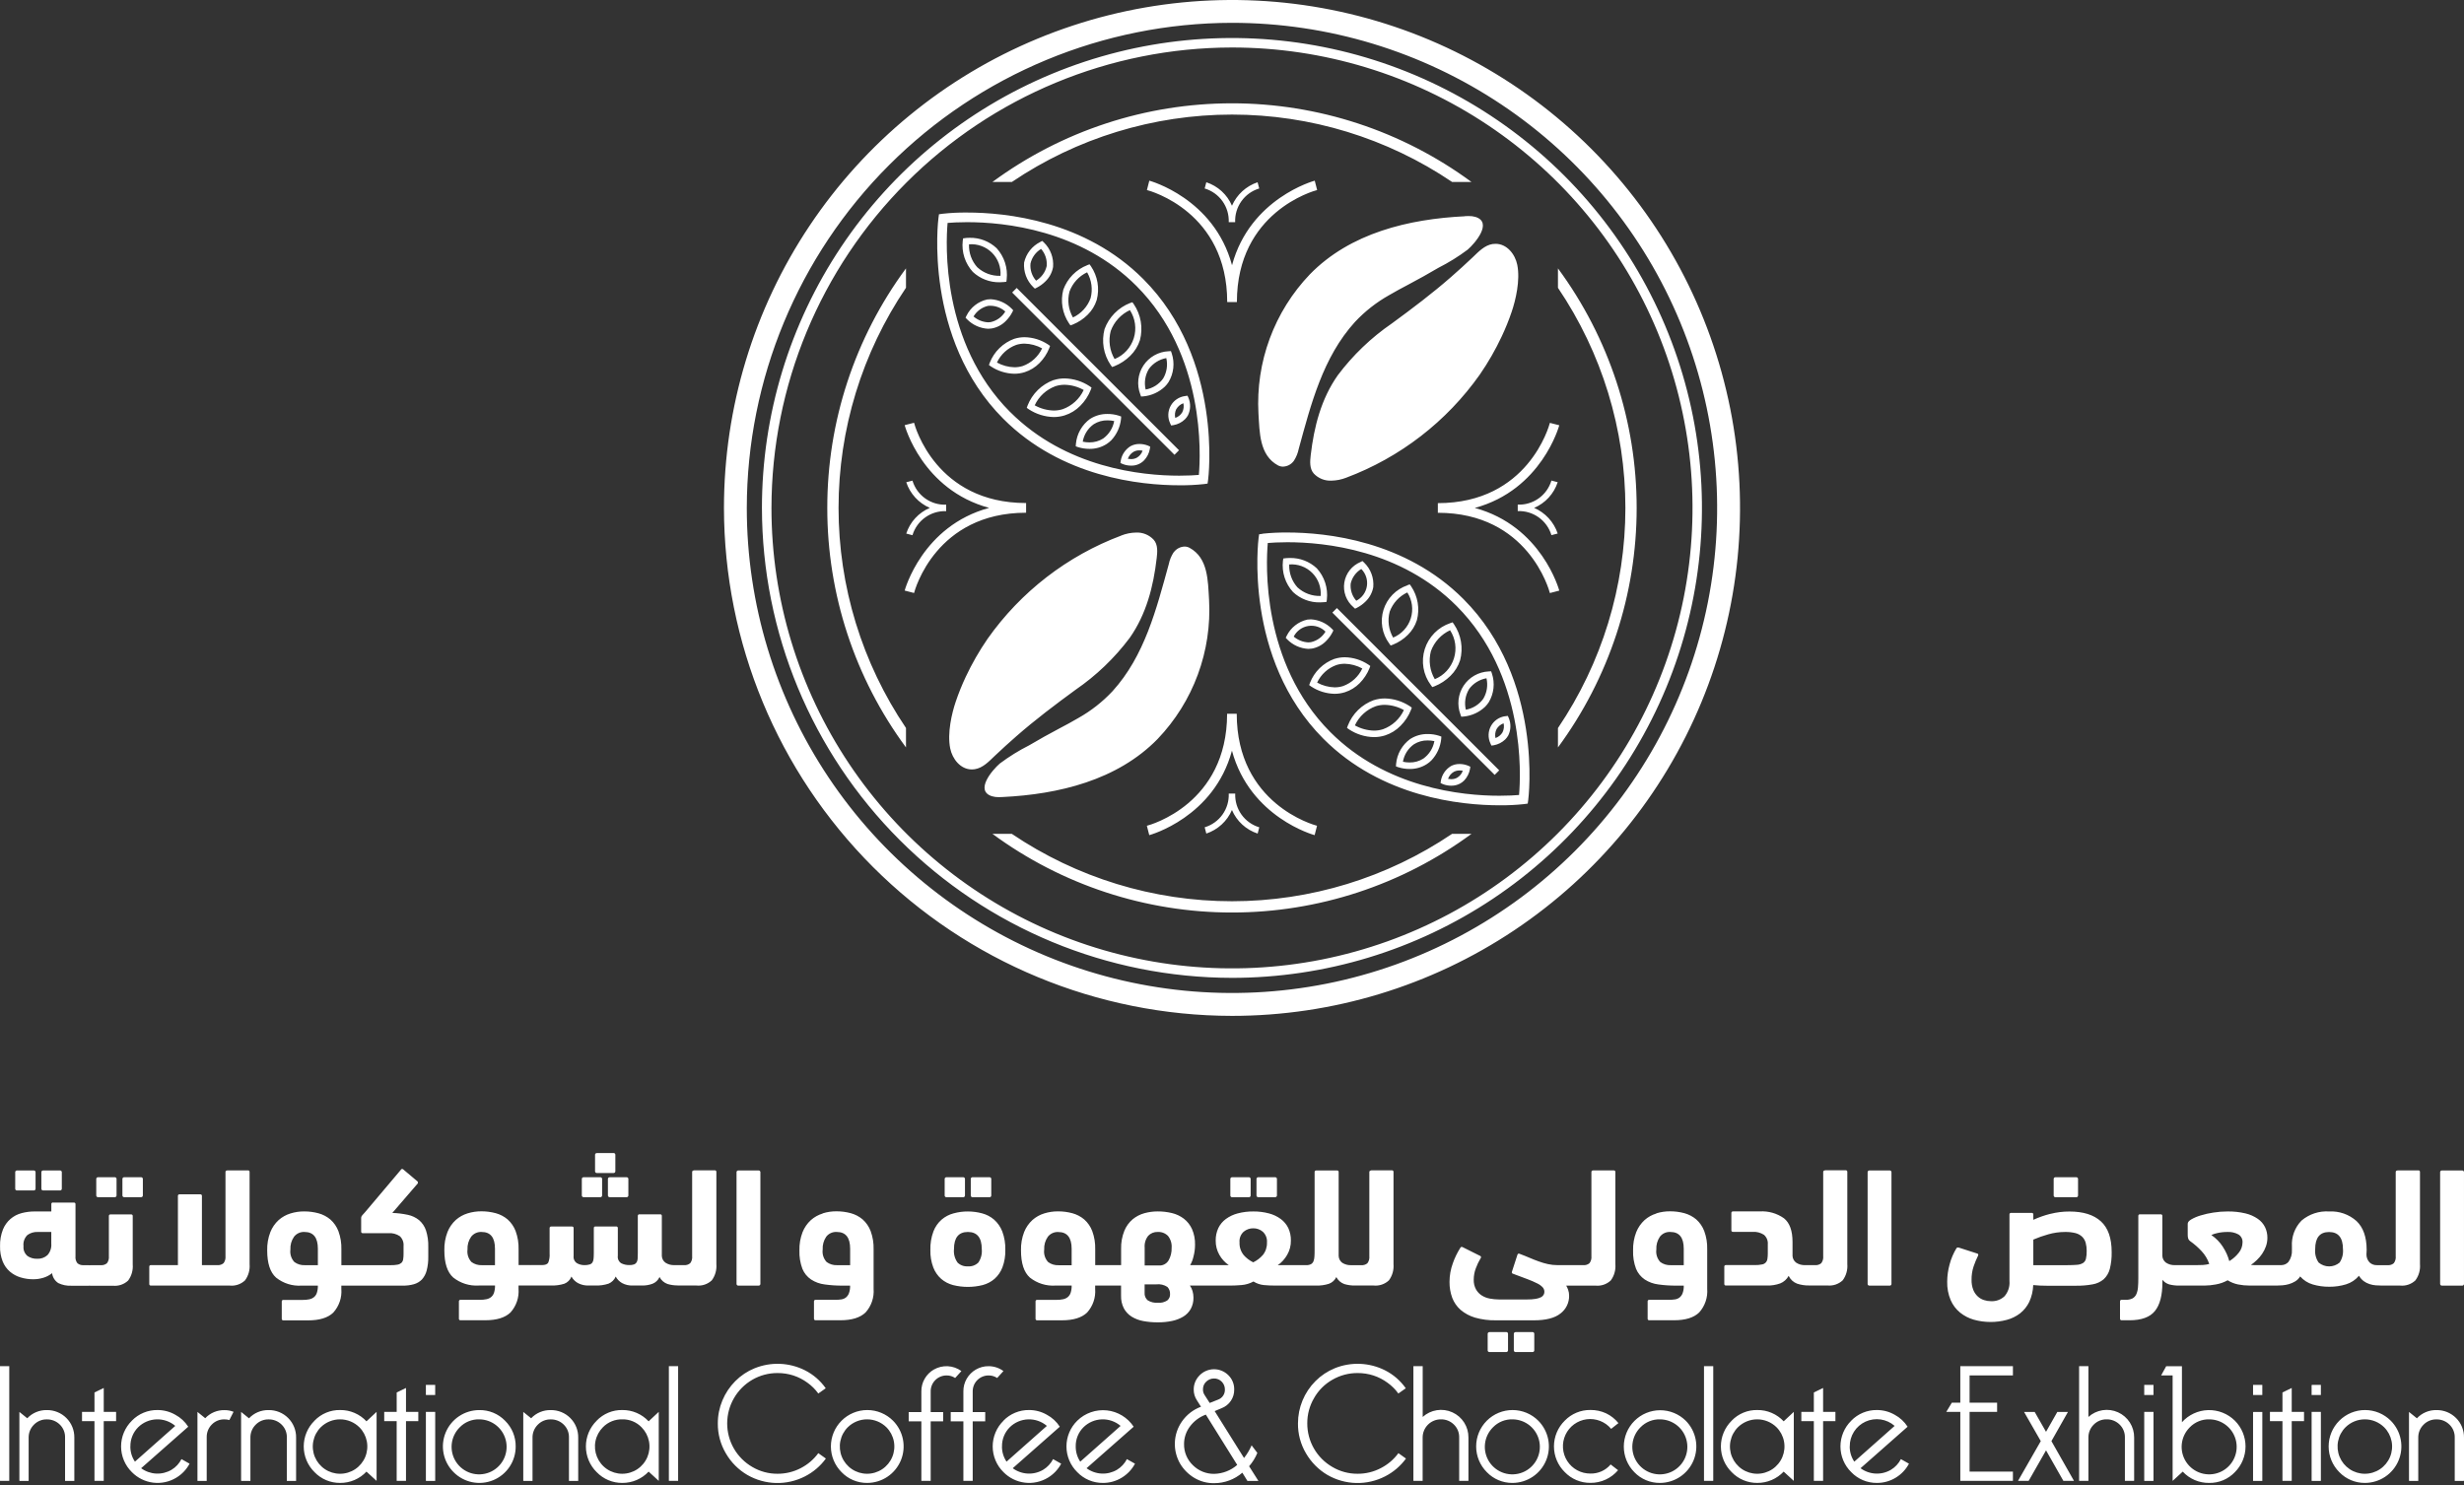 <svg width="340" height="205" viewBox="0 0 340 205" fill="none" xmlns="http://www.w3.org/2000/svg">
<rect x="0" y="0" width="340" height="205" fill="#333333" stroke="none"/>
<path d="M99.897 70.103C99.897 56.238 104.008 42.684 111.711 31.156C119.414 19.628 130.363 10.642 143.173 5.336C155.982 0.03 170.078 -1.358 183.676 1.347C197.275 4.052 209.766 10.729 219.57 20.533C229.374 30.337 236.051 42.828 238.756 56.427C241.461 70.025 240.073 84.121 234.767 96.93C229.461 109.74 220.476 120.689 208.947 128.392C197.419 136.095 183.865 140.206 170 140.206C151.414 140.185 133.596 132.792 120.453 119.65C107.311 106.507 99.918 88.689 99.897 70.103ZM103.048 70.103C103.048 83.344 106.975 96.287 114.332 107.296C121.689 118.305 132.145 126.885 144.378 131.952C156.611 137.018 170.071 138.344 183.058 135.761C196.044 133.177 207.973 126.801 217.335 117.438C226.698 108.076 233.074 96.147 235.657 83.161C238.241 70.175 236.915 56.714 231.849 44.481C226.782 32.248 218.202 21.792 207.193 14.435C196.184 7.079 183.241 3.151 170 3.151C152.25 3.173 135.233 10.234 122.682 22.785C110.131 35.336 103.07 52.353 103.048 70.103ZM105.137 70.103C105.137 57.276 108.94 44.737 116.067 34.071C123.193 23.406 133.322 15.093 145.173 10.184C157.024 5.276 170.064 3.991 182.645 6.494C195.226 8.996 206.782 15.173 215.852 24.243C224.922 33.313 231.099 44.87 233.602 57.45C236.104 70.031 234.82 83.071 229.911 94.922C225.002 106.773 216.689 116.902 206.024 124.029C195.359 131.155 182.819 134.959 169.992 134.959C152.798 134.939 136.313 128.1 124.154 115.941C111.996 103.783 105.156 87.298 105.137 70.103ZM106.452 70.103C106.452 82.671 110.179 94.958 117.162 105.408C124.145 115.858 134.069 124.003 145.681 128.812C157.293 133.622 170.07 134.881 182.397 132.429C194.724 129.977 206.047 123.924 214.934 115.037C223.821 106.15 229.873 94.827 232.325 82.5C234.777 70.173 233.519 57.396 228.709 45.784C223.9 34.173 215.755 24.248 205.305 17.265C194.854 10.282 182.568 6.555 170 6.555C153.151 6.572 136.997 13.273 125.084 25.187C113.17 37.101 106.469 53.254 106.452 70.103ZM136.939 115.079H139.612C148.583 121.144 159.164 124.385 169.993 124.385C180.822 124.385 191.403 121.144 200.374 115.079H203.054C193.476 122.134 181.892 125.94 169.996 125.94C158.101 125.94 146.517 122.134 136.939 115.079ZM169.993 103.606C167.503 112.828 158.689 115.234 158.583 115.262L158.252 113.968C158.703 113.855 169.324 110.943 169.324 98.506H170.653C170.653 110.942 181.282 113.848 181.732 113.968L181.402 115.262C181.304 115.235 172.49 112.828 169.993 103.606ZM169.993 111.794C169.665 112.555 169.181 113.237 168.571 113.797C167.961 114.357 167.24 114.782 166.455 115.045L166.23 114.18C167.221 113.883 168.086 113.265 168.687 112.423C169.288 111.581 169.592 110.563 169.55 109.529H170.444C170.402 110.563 170.706 111.581 171.307 112.423C171.908 113.265 172.773 113.883 173.764 114.18L173.54 115.045C172.751 114.787 172.026 114.364 171.415 113.803C170.803 113.243 170.318 112.558 169.993 111.794ZM182.612 101.96C171.533 90.853 173.651 74.4 173.672 74.239L173.742 73.739L174.242 73.669L174.235 73.655C175.349 73.54 176.469 73.487 177.59 73.493C183.013 73.493 193.888 74.611 201.935 82.68C213.014 93.787 210.897 110.24 210.877 110.401L210.806 110.908L210.307 110.978C209.192 111.098 208.071 111.153 206.949 111.144C201.53 111.14 190.655 110.024 182.612 101.96ZM174.938 74.942C174.685 77.763 174.038 91.479 183.555 101.025C191.257 108.748 201.689 109.825 206.894 109.825C208.132 109.825 209.068 109.768 209.61 109.719C209.856 106.898 210.51 93.182 200.993 83.636C193.285 75.906 182.852 74.836 177.648 74.836C176.417 74.836 175.478 74.896 174.938 74.942ZM136.883 109.895C134.47 109.142 136.918 106.279 137.959 105.379C139.232 104.426 140.585 103.586 142.004 102.868C143.368 102.067 144.754 101.285 146.16 100.547C147.061 100.075 147.926 99.611 148.771 99.112C150.533 98.125 152.132 96.872 153.512 95.397C157.936 90.53 159.575 84.051 161.271 77.882C161.389 77.297 161.616 76.739 161.939 76.236H161.953C162.125 75.996 162.351 75.798 162.612 75.659C162.873 75.52 163.162 75.443 163.458 75.434C163.699 75.434 163.936 75.495 164.147 75.61C166.721 77.01 166.672 80.168 166.835 82.757C167.032 86.278 166.504 89.802 165.283 93.11C164.062 96.418 162.175 99.44 159.737 101.989C154.166 107.693 146.07 109.628 138.346 110.001C138.173 110.01 137.998 110.018 137.825 110.018C137.506 110.025 137.189 109.984 136.883 109.895ZM199.086 108.215L198.778 108.074L198.826 107.736C198.9 107.329 199.058 106.942 199.291 106.601C199.524 106.259 199.826 105.97 200.178 105.753V105.746C200.555 105.541 200.979 105.437 201.408 105.443C201.809 105.446 202.205 105.525 202.577 105.675L202.886 105.816L202.837 106.153C202.725 106.742 202.447 107.287 202.035 107.722C201.872 107.885 201.687 108.024 201.487 108.137C201.108 108.34 200.684 108.443 200.255 108.439C199.854 108.439 199.458 108.363 199.086 108.215ZM200.606 106.526C200.235 106.743 199.953 107.084 199.812 107.49L199.819 107.497C199.963 107.524 200.109 107.538 200.255 107.539C200.535 107.543 200.81 107.475 201.057 107.342C201.426 107.126 201.706 106.784 201.845 106.379C201.701 106.349 201.555 106.334 201.408 106.334C201.129 106.33 200.853 106.396 200.605 106.526L200.606 106.526ZM183.848 84.548L184.474 83.921L206.872 106.319L206.245 106.946L183.848 84.548ZM131.115 103.29C130.686 101.159 131.346 98.408 131.882 96.832C132.276 95.668 132.736 94.526 133.26 93.414C134.121 91.583 135.13 89.825 136.277 88.159C140.856 81.668 147.283 76.704 154.722 73.915V73.908C155.376 73.649 156.072 73.511 156.776 73.5C157.223 73.481 157.67 73.558 158.085 73.727C158.5 73.896 158.874 74.152 159.181 74.478C159.8 75.16 159.709 76.18 159.61 77.024C159.16 80.942 158.175 84.776 155.882 88.04C153.798 90.817 151.275 93.235 148.412 95.201C145.605 97.254 142.848 99.33 140.231 101.623C139.225 102.502 138.238 103.399 137.27 104.316C136.468 105.076 135.631 105.997 134.484 106.166C134.357 106.185 134.23 106.194 134.102 106.194C132.536 106.196 131.41 104.743 131.115 103.29ZM192.939 105.885L192.622 105.773L192.644 105.435C192.706 104.751 192.913 104.088 193.253 103.491C193.593 102.894 194.057 102.377 194.613 101.974V101.981C195.325 101.528 196.154 101.294 196.997 101.307C197.532 101.302 198.064 101.382 198.573 101.545L198.89 101.658L198.868 101.996C198.752 103.096 198.281 104.128 197.525 104.936C197.333 105.129 197.12 105.301 196.892 105.449C196.185 105.906 195.358 106.142 194.516 106.13C193.981 106.132 193.448 106.05 192.938 105.885H192.939ZM195.106 102.72C194.706 103.003 194.367 103.361 194.106 103.775C193.845 104.189 193.669 104.651 193.586 105.133C193.889 105.198 194.198 105.231 194.507 105.231C195.179 105.243 195.839 105.057 196.406 104.697C197.208 104.121 197.753 103.256 197.926 102.284C197.622 102.222 197.313 102.19 197.003 102.189C196.332 102.176 195.672 102.36 195.106 102.72ZM214.977 103.146V100.484C221.042 91.513 224.283 80.932 224.283 70.103C224.283 59.274 221.042 48.693 214.977 39.722V37.041C222.031 46.618 225.837 58.201 225.838 70.096C225.839 81.99 222.034 93.573 214.981 103.151L214.977 103.146ZM114.155 70.096C114.143 58.199 117.95 46.613 125.015 37.041V39.715C118.95 48.685 115.709 59.266 115.709 70.095C115.709 80.924 118.95 91.505 125.015 100.475V103.148L125.012 103.153C117.948 93.58 114.143 81.993 114.155 70.096ZM205.656 102.594C205.48 102.217 205.395 101.803 205.408 101.387C205.421 100.971 205.532 100.563 205.732 100.198C205.933 99.833 206.216 99.52 206.56 99.285C206.904 99.05 207.298 98.899 207.711 98.845L207.718 98.852L208.056 98.803L208.197 99.112C208.355 99.493 208.43 99.904 208.417 100.316C208.404 100.729 208.302 101.134 208.119 101.504C208.006 101.704 207.866 101.889 207.704 102.052C207.271 102.467 206.726 102.746 206.135 102.854L205.797 102.903L205.656 102.594ZM206.508 100.625C206.316 101.007 206.264 101.445 206.359 101.862C206.767 101.721 207.112 101.439 207.331 101.067C207.521 100.684 207.574 100.246 207.478 99.829C207.071 99.971 206.727 100.253 206.508 100.625ZM186.144 100.659L185.869 100.462L185.981 100.146C186.293 99.335 186.776 98.601 187.396 97.993C188.016 97.386 188.759 96.918 189.576 96.622V96.629C190.067 96.473 190.579 96.394 191.095 96.397C192.32 96.421 193.513 96.792 194.535 97.466L194.81 97.663L194.697 97.98C194.371 98.802 193.88 99.549 193.255 100.174C192.657 100.786 191.918 101.243 191.103 101.504C190.611 101.657 190.099 101.734 189.584 101.733C188.358 101.71 187.165 101.337 186.144 100.659ZM189.844 97.466C189.212 97.695 188.632 98.046 188.137 98.5C187.642 98.954 187.242 99.501 186.959 100.11V100.117C187.765 100.566 188.668 100.812 189.59 100.835C190.012 100.836 190.432 100.772 190.835 100.645C191.466 100.416 192.046 100.064 192.541 99.611C193.036 99.157 193.436 98.609 193.719 98C192.913 97.547 192.008 97.3 191.084 97.279C190.663 97.278 190.245 97.341 189.843 97.466H189.844ZM201.52 98.598C201.275 97.951 201.187 97.254 201.262 96.566C201.338 95.878 201.576 95.217 201.956 94.639C202.336 94.06 202.848 93.58 203.45 93.237C204.051 92.895 204.726 92.7 205.417 92.668L205.756 92.647L205.868 92.964C206.083 93.615 206.156 94.306 206.08 94.988C206.005 95.67 205.784 96.328 205.432 96.917C205.283 97.145 205.111 97.357 204.919 97.55C204.113 98.313 203.076 98.785 201.971 98.894L201.634 98.915L201.52 98.598ZM202.694 95.123L202.702 95.13C202.194 95.977 202.037 96.99 202.266 97.951C203.239 97.781 204.105 97.235 204.679 96.431C205.183 95.583 205.34 94.572 205.115 93.611C204.142 93.781 203.274 94.323 202.694 95.123ZM184.152 95.756C183.003 95.732 181.884 95.383 180.924 94.75L180.649 94.553L180.762 94.237C181.057 93.477 181.51 92.789 182.093 92.219C182.675 91.649 183.372 91.21 184.138 90.931H184.153C184.615 90.785 185.096 90.711 185.58 90.712C186.73 90.735 187.849 91.084 188.809 91.718L189.083 91.915L188.971 92.231C188.659 93.001 188.197 93.702 187.613 94.292C187.047 94.864 186.353 95.291 185.587 95.537C185.125 95.683 184.643 95.756 184.158 95.755L184.152 95.756ZM184.406 91.782C183.233 92.206 182.277 93.079 181.747 94.209C182.489 94.618 183.319 94.843 184.167 94.864C184.558 94.866 184.948 94.806 185.321 94.688C186.494 94.263 187.45 93.39 187.979 92.261C187.237 91.852 186.406 91.628 185.558 91.609C185.168 91.607 184.779 91.666 184.406 91.782ZM197.44 94.553C196.917 93.852 196.568 93.037 196.421 92.174C196.275 91.312 196.335 90.427 196.596 89.592C196.858 88.757 197.314 87.997 197.926 87.372C198.539 86.748 199.291 86.277 200.121 86L200.437 85.887L200.634 86.162C201.12 86.88 201.447 87.695 201.593 88.55C201.738 89.406 201.699 90.282 201.478 91.121C201.215 91.936 200.759 92.674 200.149 93.274C199.521 93.896 198.775 94.386 197.955 94.715L197.638 94.828L197.44 94.553ZM197.448 89.862C197.277 90.511 197.236 91.188 197.328 91.853C197.42 92.518 197.642 93.159 197.982 93.737C198.608 93.482 199.17 93.091 199.627 92.594C200.085 92.096 200.426 91.503 200.628 90.858C200.829 90.213 200.886 89.531 200.794 88.861C200.701 88.192 200.462 87.551 200.092 86.984C199.484 87.267 198.937 87.666 198.483 88.16C198.03 88.654 197.678 89.232 197.448 89.862V89.862ZM177.625 88.251L177.414 88.026L177.548 87.751C177.825 87.19 178.224 86.698 178.716 86.311C179.207 85.924 179.779 85.651 180.39 85.514C180.555 85.492 180.722 85.481 180.889 85.479C181.981 85.539 183.011 86.002 183.78 86.78L183.991 87.005L183.857 87.279C183.632 87.716 183.34 88.114 182.992 88.461C182.463 89.015 181.77 89.385 181.016 89.516C180.851 89.542 180.685 89.555 180.519 89.555C179.426 89.495 178.394 89.03 177.625 88.251ZM180.523 88.659C180.643 88.66 180.763 88.65 180.882 88.63C181.3 88.539 181.696 88.362 182.043 88.112C182.39 87.862 182.682 87.542 182.901 87.174C182.596 86.865 182.223 86.634 181.812 86.498C181.401 86.363 180.963 86.327 180.535 86.393C180.107 86.46 179.701 86.627 179.35 86.882C179 87.136 178.715 87.47 178.518 87.856H178.511C179.075 88.337 179.782 88.62 180.522 88.659L180.523 88.659ZM191.694 88.813C191.205 88.154 190.879 87.388 190.743 86.579C190.606 85.77 190.663 84.939 190.908 84.156C191.154 83.373 191.581 82.659 192.155 82.072C192.729 81.485 193.434 81.043 194.212 80.78L194.205 80.766L194.528 80.654L194.726 80.929C195.18 81.606 195.486 82.372 195.621 83.176C195.757 83.98 195.721 84.803 195.514 85.592C195.271 86.359 194.843 87.054 194.269 87.618C193.679 88.203 192.978 88.665 192.208 88.975L191.891 89.088L191.694 88.813ZM191.758 84.424C191.599 85.022 191.559 85.645 191.641 86.258C191.723 86.871 191.925 87.463 192.236 87.998C192.811 87.759 193.328 87.398 193.748 86.938C194.169 86.479 194.484 85.933 194.67 85.338C194.857 84.744 194.91 84.116 194.828 83.499C194.745 82.881 194.528 82.289 194.191 81.765C193.061 82.296 192.186 83.251 191.757 84.424H191.758ZM186.756 83.798C186.273 83.388 185.904 82.861 185.683 82.267C185.463 81.674 185.398 81.033 185.497 80.408C185.595 79.782 185.852 79.192 186.244 78.694C186.636 78.197 187.149 77.808 187.734 77.566H187.727L188.001 77.431L188.226 77.642C188.678 78.076 189.027 78.606 189.246 79.193C189.465 79.78 189.549 80.409 189.493 81.033C189.36 81.787 188.99 82.48 188.437 83.01C188.09 83.357 187.692 83.649 187.256 83.875L186.981 84.008L186.756 83.798ZM186.376 80.548C186.336 80.974 186.384 81.404 186.517 81.811C186.65 82.217 186.866 82.592 187.15 82.912C187.536 82.715 187.869 82.43 188.124 82.08C188.378 81.73 188.545 81.324 188.613 80.896C188.68 80.469 188.645 80.031 188.51 79.62C188.376 79.209 188.146 78.835 187.839 78.529C187.471 78.749 187.152 79.042 186.9 79.389C186.649 79.736 186.47 80.131 186.376 80.549L186.376 80.548ZM178.421 81.709C177.896 81.134 177.5 80.454 177.26 79.714C177.02 78.974 176.941 78.191 177.028 77.418L177.077 77.08L177.415 77.038H177.422C177.45 77.038 177.654 77.01 177.977 77.01C179.359 76.981 180.697 77.493 181.706 78.438C182.228 79.013 182.622 79.694 182.861 80.434C183.1 81.174 183.179 81.956 183.091 82.729L183.049 83.067L182.712 83.109C182.525 83.13 182.337 83.14 182.149 83.138C180.767 83.169 179.428 82.656 178.42 81.709H178.421ZM182.177 82.251H182.233C182.283 81.668 182.204 81.081 182.004 80.532C181.803 79.983 181.485 79.484 181.072 79.07C180.659 78.656 180.161 78.337 179.612 78.136C179.063 77.934 178.477 77.855 177.894 77.903C177.849 79.076 178.265 80.221 179.054 81.09V81.083C179.905 81.861 181.023 82.28 182.176 82.251L182.177 82.251ZM198.404 70.771V69.441C210.841 69.441 213.746 58.812 213.865 58.362L215.16 58.693C215.132 58.791 212.726 67.612 203.504 70.103C212.726 72.593 215.132 81.407 215.16 81.513L213.865 81.85C213.746 81.392 210.841 70.771 198.404 70.771ZM124.833 81.506C124.861 81.407 127.267 72.586 136.489 70.096C127.267 67.605 124.861 58.791 124.833 58.686V58.679L126.128 58.348C126.247 58.805 129.152 69.427 141.589 69.427V70.764C129.152 70.764 126.247 81.392 126.128 81.843L124.833 81.506ZM125.051 73.641C125.308 72.852 125.73 72.127 126.291 71.516C126.852 70.904 127.537 70.42 128.301 70.096C127.541 69.768 126.858 69.284 126.298 68.674C125.738 68.064 125.313 67.343 125.051 66.558L125.909 66.333C126.206 67.324 126.823 68.189 127.665 68.79C128.507 69.391 129.525 69.695 130.559 69.654V70.547C129.526 70.507 128.508 70.811 127.667 71.412C126.825 72.013 126.207 72.877 125.909 73.867L125.051 73.641ZM209.427 70.539V69.645C210.461 69.687 211.479 69.383 212.321 68.782C213.163 68.181 213.78 67.316 214.076 66.325L214.942 66.55C214.684 67.339 214.261 68.063 213.7 68.674C213.14 69.286 212.455 69.77 211.692 70.095C212.452 70.423 213.134 70.908 213.694 71.517C214.254 72.127 214.679 72.848 214.942 73.633L214.076 73.858C213.78 72.867 213.162 72.003 212.32 71.402C211.478 70.801 210.46 70.497 209.427 70.539ZM138.437 57.792C127.358 46.685 129.476 30.232 129.497 30.071L129.567 29.571L130.067 29.501C131.181 29.378 132.301 29.322 133.422 29.333C138.838 29.333 149.721 30.451 157.76 38.519C168.839 49.626 166.722 66.079 166.701 66.241L166.631 66.741L166.131 66.811C165.016 66.931 163.896 66.986 162.774 66.976C157.356 66.976 146.48 65.856 138.437 57.792ZM130.756 30.767C130.503 33.588 129.856 47.305 139.373 56.85H139.38C147.082 64.573 157.514 65.65 162.72 65.65C163.951 65.65 164.886 65.594 165.428 65.545C165.674 62.724 166.328 49 156.811 39.462C149.097 31.731 138.651 30.662 133.45 30.662C132.228 30.662 131.294 30.721 130.756 30.767ZM181.29 65.362C180.679 64.68 180.762 63.66 180.862 62.816C181.319 58.898 182.296 55.063 184.59 51.8C186.674 49.023 189.197 46.604 192.06 44.639C194.867 42.584 197.624 40.509 200.242 38.216C201.247 37.337 202.234 36.439 203.202 35.522C203.997 34.763 204.841 33.842 205.988 33.672L205.995 33.679C206.121 33.659 206.248 33.65 206.375 33.651C207.943 33.651 209.076 35.1 209.365 36.556C209.794 38.687 209.133 41.438 208.598 43.014C208.203 44.178 207.743 45.319 207.219 46.432C206.36 48.264 205.351 50.021 204.202 51.687C199.622 58.178 193.196 63.141 185.758 65.931C185.102 66.188 184.405 66.325 183.7 66.337C183.252 66.357 182.804 66.28 182.389 66.112C181.973 65.943 181.598 65.688 181.289 65.362H181.29ZM176.345 64.23C173.771 62.83 173.813 59.671 173.651 57.083C173.455 53.563 173.983 50.041 175.204 46.733C176.425 43.426 178.312 40.406 180.749 37.858C186.32 32.146 194.416 30.22 202.14 29.847L202.133 29.833C202.301 29.825 202.478 29.818 202.646 29.818C202.967 29.808 203.288 29.849 203.596 29.938C206.002 30.69 203.554 33.56 202.52 34.454C201.247 35.407 199.894 36.247 198.475 36.965C197.111 37.767 195.724 38.548 194.318 39.286C193.418 39.758 192.545 40.229 191.708 40.721C189.946 41.708 188.347 42.96 186.967 44.434C182.543 49.302 180.897 55.781 179.208 61.95C179.089 62.535 178.863 63.093 178.54 63.596C178.368 63.837 178.142 64.035 177.881 64.175C177.619 64.315 177.329 64.393 177.033 64.402C176.793 64.403 176.556 64.343 176.345 64.229V64.23ZM154.912 64.04L154.602 63.899L154.651 63.561C154.724 63.154 154.883 62.767 155.115 62.425C155.348 62.083 155.65 61.794 156.002 61.577C156.38 61.373 156.803 61.269 157.233 61.275C157.633 61.277 158.028 61.353 158.401 61.499L158.71 61.64L158.661 61.978C158.554 62.569 158.275 63.114 157.859 63.547C157.627 63.781 157.349 63.966 157.043 64.089C156.737 64.212 156.409 64.272 156.079 64.263C155.679 64.263 155.283 64.187 154.912 64.039V64.04ZM156.424 62.351C156.053 62.568 155.771 62.909 155.629 63.315L155.636 63.323C155.78 63.349 155.926 63.363 156.072 63.364C156.352 63.367 156.628 63.3 156.874 63.167C157.244 62.95 157.523 62.608 157.662 62.203C157.515 62.173 157.366 62.157 157.216 62.157C156.94 62.152 156.667 62.219 156.424 62.351V62.351ZM139.665 40.37L140.292 39.743L162.689 62.141L162.063 62.768L139.665 40.37ZM148.756 61.711L148.439 61.598L148.461 61.26C148.523 60.576 148.731 59.913 149.07 59.316C149.41 58.719 149.874 58.202 150.431 57.8V57.807C151.143 57.354 151.972 57.12 152.815 57.132C153.35 57.127 153.882 57.207 154.39 57.371L154.707 57.483L154.686 57.821C154.57 58.922 154.098 59.954 153.342 60.762C153.148 60.953 152.936 61.125 152.709 61.275C152 61.728 151.174 61.963 150.332 61.95C149.798 61.951 149.266 61.87 148.756 61.711ZM150.923 58.545C150.117 59.116 149.571 59.984 149.404 60.958C149.706 61.023 150.015 61.056 150.325 61.056C150.996 61.064 151.655 60.879 152.224 60.522C153.023 59.944 153.568 59.08 153.743 58.109C153.439 58.047 153.13 58.015 152.82 58.014C152.149 58.001 151.49 58.186 150.923 58.545ZM161.46 58.411C161.283 58.034 161.198 57.62 161.211 57.203C161.225 56.786 161.337 56.378 161.537 56.013C161.738 55.647 162.023 55.334 162.368 55.1C162.712 54.865 163.108 54.715 163.521 54.662L163.859 54.613L164 54.923C164.158 55.305 164.233 55.717 164.22 56.13C164.207 56.544 164.105 56.95 163.922 57.321C163.811 57.523 163.671 57.708 163.507 57.869C163.077 58.288 162.53 58.567 161.939 58.672L161.6 58.721L161.46 58.411ZM162.17 57.68C162.579 57.545 162.925 57.265 163.142 56.892C163.332 56.509 163.385 56.072 163.289 55.654C162.885 55.798 162.544 56.079 162.326 56.449L162.319 56.442C162.127 56.825 162.075 57.263 162.17 57.68ZM141.955 56.484L141.68 56.286L141.792 55.97C142.108 55.161 142.592 54.428 143.213 53.82C143.834 53.213 144.578 52.745 145.394 52.447L145.387 52.461C145.878 52.304 146.39 52.225 146.906 52.228C148.131 52.253 149.324 52.623 150.346 53.298L150.621 53.495L150.508 53.811C150.182 54.633 149.691 55.38 149.066 56.006C148.467 56.616 147.728 57.07 146.914 57.328C146.423 57.481 145.912 57.559 145.398 57.558C144.173 57.529 142.979 57.157 141.955 56.484ZM145.662 53.29C145.03 53.519 144.45 53.871 143.956 54.325C143.461 54.778 143.06 55.326 142.778 55.935V55.942C143.583 56.391 144.486 56.637 145.408 56.659C145.83 56.66 146.25 56.596 146.653 56.469C147.926 56.005 148.963 55.054 149.537 53.825C148.732 53.372 147.828 53.124 146.905 53.103C146.484 53.102 146.064 53.166 145.662 53.291V53.29ZM157.338 54.408C157.093 53.761 157.005 53.065 157.08 52.376C157.156 51.688 157.394 51.028 157.774 50.449C158.154 49.871 158.666 49.39 159.268 49.048C159.869 48.705 160.544 48.51 161.235 48.478L161.573 48.457L161.686 48.774C161.901 49.426 161.973 50.116 161.898 50.798C161.823 51.48 161.601 52.138 161.249 52.727C161.101 52.956 160.929 53.168 160.736 53.36C159.93 54.123 158.893 54.596 157.789 54.704L157.451 54.726L157.338 54.408ZM158.513 50.941H158.52C158.012 51.788 157.855 52.8 158.084 53.761C159.057 53.592 159.923 53.046 160.497 52.242C161.001 51.393 161.158 50.382 160.933 49.421C159.961 49.597 159.094 50.142 158.513 50.941V50.941ZM136.735 50.575L136.46 50.378L136.573 50.062C136.871 49.303 137.327 48.616 137.91 48.046C138.493 47.476 139.19 47.036 139.956 46.756H139.964C140.426 46.61 140.907 46.537 141.391 46.538C142.541 46.562 143.66 46.91 144.62 47.544L144.894 47.741L144.782 48.057C144.472 48.828 144.01 49.529 143.424 50.118C142.859 50.69 142.164 51.117 141.399 51.364C140.935 51.51 140.451 51.584 139.965 51.583C138.815 51.558 137.695 51.209 136.735 50.575ZM140.224 47.6C139.052 48.029 138.096 48.904 137.565 50.034C138.307 50.444 139.137 50.669 139.985 50.688C140.376 50.687 140.765 50.627 141.139 50.512C142.311 50.084 143.267 49.209 143.797 48.078C143.055 47.669 142.224 47.445 141.376 47.426C140.986 47.425 140.597 47.483 140.224 47.6ZM153.259 50.378C152.772 49.66 152.445 48.846 152.299 47.99C152.154 47.135 152.193 46.258 152.414 45.419C152.714 44.604 153.182 43.861 153.79 43.24C154.397 42.62 155.13 42.135 155.939 41.818V41.825L156.255 41.712L156.452 41.987C156.938 42.706 157.265 43.52 157.411 44.376C157.557 45.231 157.517 46.108 157.296 46.946C157.034 47.761 156.577 48.499 155.967 49.099C155.339 49.721 154.593 50.211 153.773 50.541L153.456 50.653L153.259 50.378ZM153.266 45.68C153.095 46.329 153.054 47.006 153.146 47.671C153.238 48.336 153.46 48.977 153.8 49.555C154.426 49.3 154.988 48.91 155.445 48.412C155.903 47.914 156.244 47.321 156.446 46.676C156.648 46.031 156.704 45.349 156.612 44.679C156.519 44.01 156.28 43.369 155.91 42.803C155.302 43.085 154.756 43.484 154.302 43.978C153.848 44.472 153.496 45.05 153.266 45.68ZM133.443 44.069L133.232 43.844L133.366 43.57C133.642 43.008 134.04 42.515 134.532 42.128C135.024 41.741 135.597 41.469 136.208 41.332C136.373 41.311 136.54 41.299 136.707 41.298C137.799 41.358 138.829 41.821 139.598 42.599L139.809 42.824L139.675 43.098C139.45 43.534 139.158 43.933 138.81 44.28C138.281 44.834 137.588 45.204 136.834 45.335C136.669 45.361 136.503 45.374 136.336 45.374C135.243 45.314 134.212 44.849 133.443 44.069ZM136.341 44.484C136.461 44.485 136.581 44.475 136.699 44.456C137.118 44.362 137.513 44.184 137.86 43.932C138.207 43.681 138.499 43.361 138.718 42.992C138.398 42.707 138.024 42.491 137.617 42.356C137.211 42.222 136.781 42.173 136.355 42.211C135.936 42.304 135.541 42.482 135.194 42.734C134.847 42.986 134.555 43.306 134.336 43.674H134.329C134.89 44.161 135.598 44.446 136.341 44.484ZM147.512 44.632C147.056 43.956 146.751 43.191 146.615 42.389C146.479 41.586 146.516 40.763 146.724 39.975C147.003 39.21 147.442 38.513 148.012 37.93C148.582 37.348 149.27 36.894 150.03 36.599V36.592L150.346 36.48L150.543 36.755C150.998 37.43 151.304 38.195 151.44 38.998C151.576 39.8 151.539 40.623 151.331 41.41C151.088 42.178 150.661 42.873 150.086 43.436C149.497 44.022 148.796 44.484 148.025 44.795L147.709 44.907L147.512 44.632ZM147.575 40.242C147.257 41.45 147.429 42.734 148.053 43.816C149.183 43.285 150.058 42.329 150.487 41.157C150.807 39.949 150.635 38.664 150.009 37.583C148.878 38.114 148.004 39.069 147.575 40.242ZM169.339 41.691C169.339 29.248 158.71 26.343 158.26 26.23L158.59 24.936C158.688 24.965 167.51 27.37 170 36.591H170.007C172.497 27.37 181.311 24.965 181.417 24.936L181.748 26.23C181.297 26.342 170.676 29.255 170.676 41.691H169.339ZM142.574 39.623C142.126 39.186 141.781 38.656 141.563 38.07C141.346 37.483 141.261 36.856 141.314 36.233C141.452 35.623 141.724 35.051 142.111 34.559C142.498 34.068 142.99 33.669 143.551 33.392L143.544 33.385L143.819 33.251L144.044 33.462C144.493 33.897 144.84 34.428 145.059 35.014C145.278 35.6 145.364 36.228 145.31 36.852C145.179 37.609 144.809 38.304 144.255 38.836C143.908 39.183 143.509 39.475 143.073 39.7L142.798 39.835L142.574 39.623ZM142.194 36.373C142.154 36.799 142.201 37.229 142.335 37.636C142.468 38.042 142.683 38.417 142.967 38.737C143.335 38.517 143.655 38.224 143.906 37.877C144.158 37.531 144.336 37.136 144.431 36.718C144.469 36.292 144.42 35.863 144.287 35.456C144.154 35.05 143.94 34.675 143.657 34.355C143.289 34.574 142.97 34.867 142.718 35.214C142.467 35.561 142.288 35.955 142.194 36.373ZM134.238 37.527C133.713 36.952 133.318 36.272 133.077 35.532C132.837 34.792 132.758 34.009 132.845 33.236L132.894 32.898L133.232 32.856L133.239 32.849C133.267 32.849 133.471 32.821 133.795 32.821C135.178 32.791 136.517 33.307 137.523 34.255C138.046 34.831 138.44 35.511 138.679 36.251C138.918 36.991 138.996 37.773 138.909 38.546L138.867 38.885L138.529 38.926C138.342 38.947 138.154 38.957 137.966 38.956C136.584 38.986 135.246 38.473 134.238 37.527ZM137.994 38.069H138.051C138.1 37.486 138.022 36.899 137.821 36.35C137.62 35.801 137.303 35.302 136.889 34.888C136.476 34.474 135.978 34.155 135.429 33.954C134.88 33.752 134.293 33.673 133.71 33.721C133.665 34.895 134.082 36.039 134.871 36.908V36.901C135.722 37.68 136.841 38.098 137.994 38.069L137.994 38.069ZM169.55 30.662C169.591 29.628 169.288 28.61 168.686 27.768C168.085 26.926 167.221 26.308 166.23 26.012L166.455 25.154C167.242 25.411 167.965 25.832 168.576 26.391C169.186 26.95 169.671 27.633 169.996 28.394C170.325 27.636 170.809 26.956 171.418 26.397C172.027 25.839 172.747 25.415 173.531 25.154L173.756 26.012C172.765 26.308 171.901 26.926 171.3 27.768C170.698 28.61 170.395 29.628 170.436 30.662H169.55ZM200.381 25.119C191.41 19.054 180.829 15.813 170 15.813C159.171 15.813 148.59 19.054 139.619 25.119H136.946L136.943 25.115C146.518 18.064 158.097 14.26 169.988 14.259C181.879 14.258 193.459 18.059 203.036 25.108L203.024 25.119H200.381Z" fill="white"/>
<path d="M164.802 203.97C163.997 203.488 163.324 202.816 162.843 202.011C162.327 201.12 162.075 200.1 162.117 199.07C162.159 198.041 162.493 197.045 163.081 196.199C163.729 195.261 164.651 194.545 165.721 194.149L165.159 193.264C164.866 192.824 164.712 192.305 164.717 191.776C164.715 191.412 164.786 191.051 164.926 190.715C165.066 190.378 165.271 190.073 165.531 189.818V189.811C165.789 189.548 166.096 189.339 166.435 189.196C166.774 189.052 167.138 188.977 167.506 188.975C167.874 188.973 168.239 189.044 168.58 189.184C168.92 189.324 169.23 189.53 169.49 189.79C169.754 190.047 169.962 190.355 170.102 190.696C170.242 191.036 170.311 191.401 170.305 191.769C170.317 192.327 170.156 192.875 169.844 193.337C169.532 193.8 169.085 194.154 168.564 194.352L167.609 194.753L171.66 201.226C172.082 200.691 172.434 200.103 172.706 199.478L173.498 200.523C173.223 201.195 172.839 201.816 172.361 202.363L173.646 204.392H172.13L171.428 203.254C170.348 204.189 168.967 204.702 167.539 204.7C166.576 204.715 165.629 204.462 164.802 203.97ZM164.177 196.901C163.667 197.585 163.389 198.413 163.384 199.266C163.369 199.82 163.472 200.371 163.685 200.883C163.898 201.394 164.216 201.855 164.619 202.236C165.003 202.614 165.458 202.914 165.958 203.116C166.458 203.318 166.993 203.42 167.533 203.414C168.707 203.391 169.836 202.954 170.72 202.18L166.389 195.237C165.504 195.561 164.734 196.14 164.177 196.901ZM166.922 193.629L168.087 193.166C168.37 193.061 168.613 192.87 168.78 192.619C168.948 192.368 169.032 192.071 169.02 191.769C169.024 191.374 168.873 190.993 168.599 190.709C168.46 190.559 168.29 190.441 168.101 190.362C167.911 190.283 167.708 190.246 167.503 190.253C167.113 190.254 166.739 190.405 166.458 190.674C166.305 190.812 166.185 190.981 166.105 191.17C166.025 191.36 165.987 191.564 165.994 191.769C165.988 192.044 166.069 192.315 166.225 192.541L166.218 192.534L166.922 193.629ZM183.188 203.577C181.956 202.852 180.931 201.822 180.212 200.586C179.47 199.333 179.086 197.9 179.103 196.444C179.103 194.257 179.972 192.159 181.518 190.611C182.275 189.85 183.178 189.249 184.171 188.842H184.164C185.276 188.391 186.471 188.183 187.67 188.231C188.868 188.279 190.043 188.583 191.114 189.123C192.258 189.701 193.242 190.552 193.979 191.601L192.954 192.324C192.542 191.752 192.039 191.252 191.466 190.842C190.875 190.406 190.219 190.068 189.521 189.838C188.811 189.61 188.07 189.496 187.324 189.501C186.107 189.496 184.911 189.813 183.856 190.421C182.793 191.023 181.914 191.904 181.315 192.969C180.7 194.021 180.38 195.219 180.388 196.437C180.381 197.659 180.698 198.861 181.308 199.92C181.917 200.979 182.796 201.858 183.856 202.467C184.906 203.086 186.105 203.408 187.324 203.4C188.438 203.408 189.537 203.143 190.525 202.628C191.488 202.138 192.322 201.429 192.961 200.557L194.007 201.301C193.254 202.335 192.268 203.176 191.129 203.758C189.895 204.392 188.523 204.707 187.136 204.675C185.75 204.643 184.393 204.265 183.19 203.576L183.188 203.577ZM103.143 203.577C101.905 202.857 100.877 201.826 100.16 200.586C99.418 199.333 99.034 197.9 99.05 196.444C99.047 195.357 99.262 194.281 99.682 193.278C100.097 192.281 100.703 191.375 101.465 190.611C102.223 189.85 103.125 189.249 104.119 188.842H104.126C105.238 188.391 106.433 188.183 107.631 188.231C108.83 188.279 110.005 188.583 111.076 189.123C112.22 189.701 113.204 190.552 113.941 191.601L112.915 192.324C112.503 191.752 112.001 191.252 111.427 190.842C110.836 190.406 110.18 190.068 109.483 189.838C108.773 189.61 108.031 189.496 107.285 189.501C106.068 189.496 104.872 189.813 103.817 190.421C102.763 191.033 101.887 191.91 101.278 192.966C100.668 194.021 100.346 195.218 100.342 196.437C100.339 197.659 100.658 198.86 101.268 199.919C101.879 200.978 102.758 201.857 103.817 202.467C104.868 203.085 106.066 203.408 107.285 203.4C108.399 203.406 109.498 203.141 110.486 202.628C111.446 202.136 112.278 201.427 112.915 200.557L113.961 201.301C113.208 202.335 112.222 203.176 111.083 203.758C109.849 204.392 108.477 204.707 107.09 204.675C105.704 204.643 104.347 204.265 103.144 203.576L103.143 203.577ZM322.792 203.176C321.851 202.234 321.323 200.957 321.323 199.625C321.324 198.293 321.854 197.017 322.796 196.075C323.738 195.134 325.016 194.606 326.348 194.607C327.679 194.607 328.956 195.137 329.897 196.079C330.598 196.785 331.074 197.682 331.265 198.657C331.457 199.632 331.356 200.642 330.974 201.56C330.593 202.478 329.948 203.263 329.122 203.815C328.296 204.368 327.324 204.663 326.33 204.665C325.67 204.67 325.016 204.541 324.408 204.285C323.8 204.029 323.25 203.652 322.792 203.176ZM323.663 196.971C323.135 197.496 322.775 198.165 322.628 198.895C322.481 199.624 322.553 200.381 322.836 201.069C323.119 201.757 323.6 202.346 324.218 202.761C324.835 203.177 325.562 203.399 326.306 203.401C327.051 203.403 327.779 203.184 328.399 202.773C329.019 202.361 329.502 201.774 329.789 201.088C330.076 200.401 330.152 199.644 330.009 198.914C329.866 198.184 329.509 197.512 328.984 196.985C328.276 196.286 327.321 195.893 326.326 195.89C325.331 195.887 324.375 196.275 323.663 196.971ZM301.191 203.106L299.794 204.385V189.832H298.207L298.909 188.554L298.916 188.561H301.079V196.29C301.535 195.78 302.091 195.369 302.711 195.081C303.331 194.793 304.004 194.634 304.688 194.615C305.371 194.595 306.052 194.715 306.688 194.967C307.324 195.218 307.902 195.597 308.387 196.079C309.326 197.021 309.854 198.297 309.854 199.628C309.854 200.958 309.326 202.234 308.387 203.176C307.929 203.658 307.377 204.039 306.764 204.296C306.151 204.552 305.491 204.677 304.827 204.665C304.146 204.673 303.47 204.538 302.844 204.27C302.218 204.002 301.655 203.605 301.191 203.106ZM302.167 196.985C301.541 197.603 301.149 198.42 301.058 199.295C300.967 200.171 301.184 201.051 301.67 201.784C302.156 202.518 302.882 203.06 303.724 203.318C304.565 203.575 305.47 203.532 306.284 203.197C307.097 202.861 307.769 202.253 308.184 201.477C308.599 200.701 308.731 199.804 308.559 198.941C308.386 198.078 307.919 197.302 307.237 196.746C306.555 196.189 305.701 195.887 304.821 195.89C304.327 195.881 303.837 195.974 303.381 196.163C302.924 196.351 302.511 196.631 302.167 196.985ZM255.447 203.176C254.975 202.713 254.601 202.161 254.346 201.552C254.09 200.943 253.958 200.289 253.958 199.628C253.958 198.967 254.09 198.313 254.346 197.704C254.601 197.095 254.975 196.542 255.447 196.079V196.072C255.906 195.6 256.456 195.226 257.065 194.974C257.673 194.722 258.326 194.596 258.985 194.605C259.847 194.603 260.695 194.828 261.442 195.258C262.167 195.647 262.781 196.215 263.225 196.908L256.731 202.636C257.334 203.081 258.054 203.338 258.802 203.375C259.55 203.413 260.292 203.229 260.936 202.846C261.517 202.493 261.989 201.985 262.298 201.379L263.413 202.011C262.992 202.805 262.364 203.469 261.596 203.935C260.811 204.418 259.905 204.671 258.983 204.665C258.324 204.67 257.67 204.542 257.061 204.286C256.453 204.03 255.904 203.652 255.447 203.176ZM255.868 201.731L261.435 196.795C260.894 196.32 260.226 196.011 259.513 195.907C258.799 195.802 258.071 195.907 257.416 196.207C256.761 196.508 256.207 196.992 255.822 197.601C255.436 198.21 255.235 198.918 255.243 199.638H255.236C255.232 200.383 255.452 201.112 255.868 201.731ZM238.949 203.176C238.478 202.713 238.103 202.161 237.848 201.552C237.592 200.943 237.461 200.289 237.461 199.628C237.461 198.967 237.592 198.313 237.848 197.704C238.103 197.095 238.478 196.542 238.949 196.079V196.072C239.405 195.596 239.955 195.22 240.564 194.967C241.173 194.715 241.828 194.592 242.487 194.605C243.168 194.597 243.844 194.731 244.47 195C245.096 195.268 245.66 195.664 246.124 196.163L247.521 194.858V204.384L246.124 203.105C245.656 203.6 245.093 203.994 244.467 204.262C243.842 204.53 243.168 204.667 242.487 204.664C241.827 204.67 241.173 204.541 240.565 204.286C239.956 204.03 239.406 203.652 238.949 203.176ZM239.82 196.971C239.292 197.496 238.932 198.165 238.785 198.895C238.637 199.624 238.71 200.381 238.993 201.069C239.276 201.757 239.757 202.346 240.374 202.761C240.992 203.177 241.719 203.399 242.463 203.401C243.208 203.403 243.936 203.184 244.555 202.773C245.175 202.361 245.659 201.774 245.946 201.088C246.232 200.401 246.309 199.644 246.166 198.914C246.022 198.184 245.666 197.512 245.141 196.985C244.433 196.286 243.478 195.893 242.483 195.89C241.488 195.887 240.531 196.275 239.82 196.971ZM225.512 203.176C224.581 202.233 224.061 200.96 224.065 199.635C224.07 198.309 224.598 197.039 225.535 196.102C226.472 195.165 227.742 194.637 229.068 194.632C230.393 194.628 231.666 195.148 232.61 196.079C233.31 196.784 233.785 197.68 233.977 198.655C234.169 199.63 234.069 200.639 233.688 201.557C233.308 202.474 232.664 203.259 231.839 203.812C231.014 204.365 230.044 204.662 229.05 204.665C228.39 204.671 227.736 204.543 227.128 204.287C226.519 204.031 225.969 203.653 225.512 203.176ZM226.382 196.971C225.753 197.586 225.356 198.4 225.26 199.275C225.165 200.15 225.376 201.03 225.858 201.767C226.34 202.503 227.062 203.049 227.902 203.312C228.742 203.575 229.647 203.538 230.462 203.207C231.278 202.877 231.954 202.273 232.374 201.5C232.794 200.727 232.932 199.832 232.765 198.968C232.598 198.104 232.137 197.324 231.459 196.763C230.781 196.202 229.93 195.893 229.05 195.89C228.555 195.878 228.063 195.968 227.604 196.154C227.145 196.34 226.73 196.618 226.383 196.971H226.382ZM205.16 203.176C204.219 202.234 203.69 200.957 203.691 199.625C203.692 198.293 204.221 197.017 205.164 196.075C206.106 195.134 207.383 194.606 208.715 194.607C210.047 194.607 211.324 195.137 212.265 196.079C212.965 196.785 213.441 197.682 213.633 198.657C213.825 199.632 213.723 200.642 213.342 201.56C212.961 202.478 212.316 203.263 211.49 203.815C210.663 204.368 209.692 204.663 208.698 204.665C208.038 204.671 207.384 204.542 206.776 204.286C206.167 204.03 205.617 203.652 205.16 203.176ZM206.03 196.971C205.401 197.586 205.005 198.4 204.909 199.274C204.814 200.149 205.025 201.03 205.506 201.766C205.988 202.502 206.711 203.048 207.55 203.311C208.39 203.573 209.295 203.536 210.11 203.206C210.926 202.875 211.601 202.272 212.021 201.499C212.441 200.726 212.579 199.831 212.412 198.967C212.246 198.103 211.784 197.324 211.107 196.763C210.429 196.202 209.578 195.893 208.698 195.89C208.203 195.878 207.711 195.968 207.252 196.154C206.794 196.34 206.378 196.618 206.031 196.971H206.03ZM148.647 203.176C148.175 202.713 147.801 202.161 147.545 201.552C147.289 200.943 147.158 200.289 147.158 199.628C147.158 198.967 147.289 198.313 147.545 197.704C147.801 197.095 148.175 196.542 148.647 196.079L148.654 196.072C149.188 195.549 149.832 195.151 150.538 194.906C151.244 194.661 151.996 194.576 152.74 194.655C153.483 194.735 154.2 194.979 154.838 195.368C155.477 195.757 156.021 196.283 156.432 196.908L149.931 202.636C150.534 203.081 151.254 203.338 152.002 203.375C152.75 203.413 153.492 203.229 154.136 202.846C154.718 202.493 155.189 201.985 155.498 201.379L156.614 202.011C156.193 202.805 155.564 203.469 154.796 203.935C154.011 204.418 153.106 204.671 152.184 204.665C151.524 204.67 150.87 204.542 150.262 204.286C149.654 204.03 149.104 203.652 148.647 203.176H148.647ZM149.517 196.971C149.164 197.318 148.886 197.734 148.7 198.193C148.515 198.652 148.424 199.144 148.436 199.638C148.43 200.383 148.647 201.112 149.061 201.731L154.628 196.795C153.908 196.182 152.984 195.859 152.038 195.892C151.093 195.924 150.193 196.309 149.517 196.971ZM138.467 203.176C137.996 202.713 137.621 202.161 137.366 201.552C137.11 200.943 136.978 200.289 136.978 199.628C136.978 198.967 137.11 198.313 137.366 197.704C137.621 197.095 137.996 196.542 138.467 196.079L138.46 196.072C138.919 195.6 139.469 195.226 140.078 194.974C140.686 194.722 141.34 194.596 141.998 194.605C142.861 194.603 143.708 194.828 144.455 195.258C145.181 195.647 145.794 196.215 146.239 196.908L139.745 202.636C140.347 203.081 141.068 203.338 141.816 203.375C142.564 203.413 143.306 203.229 143.95 202.846C144.532 202.494 145.003 201.985 145.312 201.379L146.428 202.011C146.007 202.805 145.379 203.469 144.61 203.935C143.651 204.521 142.522 204.765 141.406 204.627C140.291 204.49 139.255 203.978 138.467 203.176ZM138.888 201.731L144.455 196.795C143.735 196.182 142.812 195.859 141.866 195.892C140.92 195.924 140.021 196.309 139.345 196.971C138.993 197.319 138.716 197.735 138.53 198.194C138.344 198.652 138.254 199.144 138.264 199.638H138.257C138.253 200.384 138.474 201.113 138.89 201.731H138.888ZM116.122 203.176C115.181 202.234 114.653 200.957 114.653 199.625C114.654 198.294 115.184 197.017 116.126 196.076C117.068 195.135 118.345 194.606 119.677 194.607C121.009 194.608 122.286 195.137 123.227 196.079C123.927 196.785 124.403 197.682 124.595 198.657C124.786 199.632 124.685 200.642 124.304 201.56C123.922 202.478 123.278 203.263 122.452 203.815C121.625 204.368 120.654 204.663 119.66 204.665C119 204.671 118.345 204.542 117.737 204.287C117.129 204.031 116.579 203.653 116.122 203.176ZM116.993 196.971C116.465 197.496 116.105 198.165 115.958 198.895C115.811 199.624 115.883 200.381 116.166 201.069C116.449 201.757 116.93 202.346 117.548 202.761C118.165 203.177 118.892 203.399 119.637 203.401C120.381 203.403 121.109 203.184 121.729 202.773C122.349 202.361 122.833 201.774 123.119 201.088C123.406 200.401 123.482 199.644 123.339 198.914C123.196 198.184 122.839 197.512 122.314 196.985C121.606 196.286 120.652 195.893 119.656 195.89C118.661 195.887 117.705 196.275 116.993 196.971ZM82.334 203.176C81.862 202.713 81.488 202.161 81.233 201.552C80.977 200.943 80.846 200.289 80.846 199.628C80.846 198.967 80.977 198.313 81.233 197.704C81.488 197.095 81.862 196.542 82.334 196.079V196.072C82.79 195.597 83.34 195.221 83.949 194.968C84.558 194.716 85.213 194.592 85.872 194.605C86.552 194.598 87.227 194.732 87.852 195.001C88.477 195.269 89.039 195.665 89.502 196.163L90.899 194.858V204.384L89.502 203.105C89.037 203.601 88.474 203.995 87.85 204.264C87.225 204.532 86.552 204.668 85.872 204.664C85.212 204.671 84.557 204.542 83.949 204.286C83.34 204.03 82.791 203.653 82.334 203.176ZM83.204 196.971C82.677 197.496 82.317 198.165 82.169 198.895C82.022 199.624 82.095 200.381 82.378 201.069C82.661 201.757 83.141 202.346 83.759 202.761C84.377 203.177 85.104 203.399 85.848 203.401C86.592 203.403 87.32 203.184 87.94 202.773C88.56 202.361 89.044 201.774 89.331 201.088C89.617 200.401 89.694 199.644 89.55 198.914C89.407 198.184 89.05 197.512 88.526 196.985C88.183 196.629 87.77 196.348 87.313 196.16C86.857 195.971 86.366 195.879 85.872 195.89C85.377 195.878 84.885 195.968 84.426 196.154C83.967 196.34 83.551 196.618 83.204 196.971ZM62.586 203.176C61.884 202.476 61.406 201.582 61.212 200.61C61.018 199.638 61.116 198.629 61.495 197.713C61.873 196.796 62.515 196.013 63.339 195.461C64.163 194.909 65.132 194.614 66.124 194.612C66.787 194.599 67.446 194.723 68.06 194.975C68.673 195.227 69.228 195.603 69.69 196.079C70.162 196.543 70.536 197.097 70.788 197.709C71.04 198.32 71.166 198.977 71.158 199.638C71.162 200.633 70.869 201.606 70.317 202.434C69.766 203.261 68.98 203.906 68.06 204.286C67.141 204.665 66.129 204.762 65.154 204.565C64.18 204.367 63.286 203.884 62.586 203.176H62.586ZM63.456 196.971C62.827 197.586 62.431 198.4 62.335 199.274C62.24 200.149 62.451 201.03 62.932 201.766C63.414 202.502 64.136 203.048 64.976 203.311C65.816 203.573 66.721 203.536 67.536 203.206C68.352 202.875 69.027 202.272 69.447 201.499C69.867 200.726 70.005 199.831 69.838 198.967C69.672 198.103 69.21 197.324 68.533 196.763C67.855 196.202 67.004 195.893 66.124 195.89C65.629 195.878 65.137 195.968 64.678 196.154C64.219 196.34 63.804 196.618 63.457 196.971H63.456ZM43.399 203.176C42.928 202.713 42.554 202.161 42.298 201.552C42.043 200.943 41.911 200.289 41.911 199.628C41.911 198.967 42.043 198.313 42.298 197.704C42.554 197.095 42.928 196.542 43.399 196.079V196.072C43.856 195.597 44.406 195.221 45.015 194.968C45.624 194.716 46.278 194.592 46.938 194.605C47.618 194.598 48.292 194.732 48.917 195.001C49.542 195.269 50.105 195.665 50.568 196.163L51.965 194.858V204.384L50.568 203.105C50.102 203.601 49.54 203.995 48.915 204.264C48.291 204.532 47.617 204.668 46.938 204.664C46.278 204.671 45.623 204.542 45.014 204.286C44.406 204.03 43.856 203.653 43.399 203.176ZM44.27 196.971C43.742 197.496 43.382 198.165 43.235 198.895C43.088 199.624 43.16 200.381 43.443 201.069C43.726 201.757 44.207 202.346 44.825 202.761C45.442 203.177 46.169 203.399 46.914 203.401C47.658 203.403 48.386 203.184 49.006 202.773C49.626 202.361 50.109 201.774 50.396 201.088C50.683 200.401 50.759 199.644 50.616 198.914C50.473 198.184 50.116 197.512 49.591 196.985C48.883 196.286 47.929 195.893 46.933 195.89C45.938 195.887 44.982 196.275 44.27 196.971ZM18.197 203.176C17.725 202.713 17.351 202.161 17.096 201.552C16.84 200.943 16.708 200.289 16.708 199.628C16.708 198.967 16.84 198.313 17.096 197.704C17.351 197.095 17.725 196.542 18.197 196.079V196.072C18.656 195.6 19.206 195.226 19.814 194.974C20.423 194.722 21.076 194.596 21.735 194.605C22.597 194.604 23.444 194.829 24.192 195.258C24.917 195.647 25.531 196.215 25.975 196.908L19.475 202.636C20.077 203.081 20.798 203.338 21.546 203.376C22.294 203.413 23.036 203.229 23.68 202.846C24.262 202.493 24.733 201.985 25.042 201.379L26.157 202.011C25.737 202.805 25.109 203.469 24.34 203.935C23.381 204.521 22.252 204.765 21.136 204.628C20.02 204.49 18.984 203.978 18.197 203.176ZM18.618 201.731L24.185 196.795C23.465 196.182 22.541 195.859 21.595 195.892C20.65 195.924 19.75 196.309 19.074 196.971C18.723 197.319 18.446 197.735 18.26 198.194C18.074 198.652 17.983 199.144 17.993 199.638H17.986C17.982 200.383 18.202 201.112 18.618 201.731ZM215.916 203.169C215.444 202.706 215.07 202.154 214.814 201.545C214.558 200.936 214.427 200.282 214.427 199.621C214.427 198.96 214.558 198.306 214.814 197.697C215.07 197.088 215.444 196.535 215.916 196.072L215.923 196.065C216.381 195.593 216.932 195.219 217.54 194.967C218.149 194.714 218.802 194.589 219.461 194.598C220.207 194.589 220.946 194.748 221.623 195.061C222.283 195.378 222.864 195.839 223.322 196.409L222.318 197.203C221.912 196.715 221.389 196.338 220.799 196.107C220.208 195.876 219.568 195.797 218.939 195.88C218.31 195.962 217.712 196.202 217.2 196.577C216.689 196.952 216.281 197.451 216.013 198.026C215.746 198.602 215.629 199.235 215.673 199.868C215.716 200.501 215.919 201.113 216.262 201.646C216.605 202.18 217.078 202.618 217.636 202.92C218.194 203.222 218.819 203.378 219.454 203.373C219.984 203.387 220.51 203.281 220.994 203.063C221.478 202.846 221.906 202.522 222.248 202.116L223.273 202.909C222.807 203.457 222.227 203.898 221.574 204.201C220.91 204.509 220.186 204.665 219.454 204.657C218.794 204.664 218.139 204.535 217.531 204.279C216.923 204.023 216.373 203.646 215.916 203.169H215.916ZM338.721 204.392V198.41C338.731 198.074 338.671 197.741 338.544 197.43C338.417 197.119 338.227 196.839 337.985 196.606C337.749 196.375 337.47 196.194 337.164 196.072C336.858 195.95 336.53 195.891 336.201 195.897C335.869 195.89 335.54 195.951 335.233 196.076C334.927 196.202 334.649 196.389 334.418 196.627C334.182 196.86 333.996 197.138 333.871 197.444C333.746 197.75 333.684 198.079 333.688 198.41V204.391H332.451L332.41 204.349V194.865L333.501 195.747C333.846 195.379 334.265 195.088 334.73 194.892C335.195 194.697 335.696 194.601 336.201 194.612C336.702 194.604 337.199 194.697 337.664 194.885C338.128 195.074 338.55 195.353 338.904 195.707C339.258 196.061 339.538 196.483 339.726 196.947C339.914 197.412 340.007 197.909 340 198.41V204.342L339.95 204.392H338.721ZM319.011 204.392L318.973 204.353V194.865H320.251V204.359L320.218 204.392H319.011ZM310.893 204.392V194.915L310.941 194.867H312.157L312.171 194.88V204.392H310.893ZM295.907 204.392L295.876 204.361V194.865H297.154V204.352L297.115 204.392H295.907ZM78.508 204.392V198.41C78.519 198.075 78.46 197.741 78.334 197.43C78.208 197.12 78.019 196.839 77.778 196.606C77.542 196.375 77.263 196.194 76.957 196.072C76.651 195.95 76.324 195.891 75.995 195.897C75.663 195.89 75.334 195.951 75.027 196.076C74.72 196.202 74.442 196.389 74.211 196.627C73.975 196.859 73.789 197.137 73.664 197.444C73.538 197.75 73.476 198.079 73.481 198.41V204.391H72.239L72.204 204.355V194.865L73.29 195.743C73.636 195.376 74.054 195.086 74.519 194.892C74.984 194.697 75.484 194.602 75.987 194.612C76.488 194.604 76.986 194.697 77.45 194.885C77.915 195.073 78.336 195.353 78.691 195.707C79.045 196.061 79.324 196.483 79.512 196.947C79.7 197.412 79.793 197.909 79.785 198.41V204.381L79.776 204.391L78.508 204.392ZM58.798 204.392L58.767 204.36V194.865H60.052V204.377L60.037 204.392H58.798ZM39.58 204.392V198.41C39.592 198.075 39.532 197.741 39.407 197.43C39.281 197.12 39.091 196.839 38.85 196.606C38.615 196.375 38.336 196.194 38.03 196.072C37.724 195.95 37.397 195.891 37.067 195.897C36.736 195.89 36.406 195.951 36.099 196.076C35.793 196.202 35.515 196.389 35.284 196.627C35.048 196.859 34.862 197.137 34.736 197.444C34.611 197.75 34.549 198.079 34.554 198.41V204.391H33.303L33.269 204.356V194.865L34.359 195.747C34.705 195.379 35.124 195.088 35.589 194.892C36.054 194.697 36.556 194.602 37.06 194.612C37.561 194.604 38.058 194.697 38.523 194.885C38.987 195.073 39.409 195.353 39.763 195.707C40.117 196.061 40.397 196.483 40.585 196.947C40.773 197.412 40.866 197.909 40.858 198.41V204.377L40.845 204.389L39.58 204.392ZM27.27 204.392L27.246 204.366V194.865L28.312 195.728L28.32 195.735C28.659 195.374 29.071 195.087 29.528 194.895C29.985 194.703 30.478 194.609 30.973 194.619C31.403 194.613 31.83 194.691 32.229 194.851L31.647 195.988C31.429 195.921 31.201 195.89 30.973 195.896C30.645 195.886 30.319 195.945 30.015 196.07C29.712 196.195 29.438 196.382 29.211 196.619C28.989 196.846 28.813 197.115 28.695 197.41C28.577 197.705 28.519 198.021 28.523 198.339V204.39L27.27 204.392ZM8.978 204.392V198.41C8.989 198.075 8.93 197.741 8.805 197.43C8.679 197.12 8.489 196.839 8.248 196.606C8.013 196.375 7.734 196.194 7.428 196.072C7.122 195.95 6.794 195.891 6.465 195.897C6.134 195.889 5.804 195.95 5.497 196.076C5.191 196.201 4.913 196.389 4.683 196.627C4.447 196.86 4.261 197.137 4.135 197.444C4.01 197.75 3.948 198.079 3.952 198.41V204.391H2.715L2.675 204.35V194.865L3.761 195.743C4.107 195.376 4.525 195.086 4.99 194.891C5.455 194.697 5.955 194.602 6.459 194.612C6.96 194.605 7.457 194.698 7.921 194.886C8.385 195.074 8.807 195.353 9.161 195.707C9.516 196.062 9.795 196.483 9.983 196.948C10.171 197.412 10.264 197.909 10.257 198.41V204.391L8.978 204.392ZM314.95 204.385V196.143H313.223V194.865H314.95V192.183L316.228 191.559V194.865H317.926V196.143H316.228V204.385H314.95ZM293.208 204.385V198.403C293.218 198.067 293.158 197.734 293.031 197.423C292.904 197.112 292.713 196.831 292.471 196.599C292.235 196.369 291.956 196.188 291.65 196.066C291.344 195.944 291.017 195.884 290.688 195.89C290.356 195.883 290.027 195.945 289.721 196.07C289.414 196.196 289.136 196.383 288.905 196.62C288.669 196.852 288.483 197.13 288.357 197.437C288.232 197.743 288.169 198.072 288.174 198.403V204.384H286.911L286.889 204.362V188.554H288.174V195.56C288.718 195.067 289.395 194.743 290.121 194.629C290.847 194.515 291.59 194.615 292.26 194.917C292.93 195.218 293.497 195.709 293.892 196.328C294.287 196.947 294.493 197.668 294.485 198.403V204.346L294.447 204.384L293.208 204.385ZM284.721 204.385L282.327 200.173L279.926 204.385H278.494L278.471 204.361L281.602 198.895L279.293 194.866H280.76L282.326 197.61L283.884 194.866H285.352L283.07 198.895L286.171 204.357L286.144 204.385H284.721ZM270.497 204.385V194.865H268.56L269.332 193.587H270.497V188.554H277.757V189.832H271.777V193.587H275.574V194.865H271.777V203.106H277.757V204.356L277.729 204.385H270.497ZM250.286 204.385V196.143H248.56V194.865H250.287V192.183L251.565 191.559V194.865H253.264V196.143H251.565V204.385H250.286ZM235.158 204.385L235.129 204.355V188.554H236.407V204.353L236.375 204.385H235.158ZM201.347 204.385V198.403C201.357 198.067 201.297 197.734 201.17 197.423C201.043 197.112 200.852 196.831 200.61 196.599C200.375 196.368 200.096 196.187 199.79 196.065C199.484 195.943 199.156 195.884 198.827 195.89C198.496 195.888 198.168 195.951 197.862 196.077C197.555 196.203 197.277 196.387 197.043 196.621C196.808 196.855 196.623 197.133 196.496 197.438C196.37 197.744 196.305 198.072 196.306 198.403V204.384H195.058L195.03 204.355V188.554H196.314V195.56C196.859 195.067 197.536 194.743 198.261 194.629C198.987 194.515 199.73 194.615 200.4 194.917C201.07 195.218 201.637 195.709 202.033 196.328C202.428 196.947 202.634 197.668 202.625 198.403V204.363L202.604 204.385H201.347ZM132.934 204.385V196.164H131.187V194.886H132.934V192.022C132.928 191.408 133.089 190.804 133.399 190.274C133.702 189.753 134.135 189.32 134.655 189.017H134.662C135.192 188.708 135.796 188.547 136.41 188.554C137.148 188.552 137.867 188.789 138.46 189.228L137.597 190.183C137.247 189.947 136.833 189.825 136.411 189.832C136.123 189.831 135.838 189.886 135.572 189.996C135.305 190.106 135.063 190.267 134.86 190.471C134.656 190.674 134.495 190.916 134.385 191.182C134.276 191.449 134.22 191.734 134.221 192.022V194.886H135.948V196.164H134.221V204.385H132.934ZM127.136 204.385V196.164H125.388V194.886H127.136V192.022C127.13 191.408 127.29 190.804 127.6 190.274C127.903 189.753 128.336 189.32 128.856 189.017H128.863C129.449 188.681 130.119 188.522 130.794 188.559C131.468 188.597 132.117 188.829 132.661 189.228L131.798 190.183C131.448 189.947 131.034 189.824 130.612 189.832C130.324 189.831 130.039 189.886 129.773 189.996C129.506 190.106 129.264 190.267 129.061 190.471C128.857 190.674 128.696 190.916 128.586 191.182C128.476 191.449 128.421 191.734 128.422 192.022V194.886H130.142V196.164H128.422V204.385H127.136ZM92.32 204.385L92.295 204.359V188.554H93.573V204.375L93.563 204.385H92.32ZM54.736 204.385V196.143H53.017V194.865H54.738V192.183L56.023 191.559V194.865H57.721V196.143H56.022V204.385H54.736ZM13.036 204.385V196.143H11.317V194.865H13.037V192.183L14.315 191.559V194.865H16.021V196.143H14.314V204.385H13.036ZM0.027 204.385L0 204.355V188.554H1.278V204.384L0.027 204.385ZM318.972 192.535V191.185L319.02 191.137H320.233L320.25 191.154V192.534L318.972 192.535ZM310.919 192.535L310.892 192.508V191.137H312.17V192.523L312.159 192.534L310.919 192.535ZM295.885 192.535L295.876 192.525V191.137H297.153V192.518L297.138 192.534L295.885 192.535ZM58.79 192.535L58.766 192.51V191.137H60.051V192.528L60.045 192.534L58.79 192.535ZM209.12 186.603C209.059 186.602 209 186.577 208.957 186.534C208.913 186.491 208.889 186.432 208.888 186.371V184.082C208.889 184.021 208.914 183.963 208.957 183.92C209 183.877 209.059 183.852 209.12 183.852V183.844H211.479C211.54 183.844 211.599 183.869 211.642 183.912C211.685 183.956 211.71 184.014 211.71 184.075V186.371C211.71 186.432 211.685 186.491 211.642 186.534C211.599 186.577 211.54 186.602 211.479 186.603H209.12ZM205.511 186.603C205.45 186.602 205.392 186.577 205.348 186.534C205.305 186.491 205.28 186.432 205.28 186.371V184.082C205.281 184.021 205.305 183.963 205.349 183.92C205.392 183.877 205.45 183.852 205.511 183.852L205.519 183.844H207.856C207.918 183.844 207.976 183.869 208.019 183.912C208.063 183.956 208.087 184.014 208.088 184.075V186.364C208.087 186.427 208.062 186.487 208.017 186.532C207.973 186.576 207.912 186.602 207.849 186.603H205.511ZM157.767 182.328C157.195 182.227 156.647 182.02 156.152 181.717C155.702 181.434 155.332 181.04 155.078 180.573C154.802 180.028 154.67 179.422 154.692 178.811V177.428H151.118V177.877C151.165 178.469 151.091 179.064 150.9 179.626C150.709 180.189 150.407 180.706 150.01 181.148C149.266 181.864 148.107 182.222 146.535 182.222H143.123C143.092 182.227 143.059 182.224 143.029 182.214C142.999 182.204 142.972 182.187 142.949 182.164C142.927 182.142 142.91 182.114 142.9 182.084C142.89 182.054 142.887 182.022 142.891 181.991V179.632C142.887 179.6 142.89 179.568 142.9 179.538C142.91 179.508 142.927 179.481 142.949 179.458C142.972 179.436 142.999 179.419 143.029 179.409C143.059 179.399 143.092 179.396 143.123 179.4H145.811C146.106 179.404 146.4 179.375 146.689 179.316C146.924 179.27 147.145 179.169 147.334 179.021C147.522 178.865 147.661 178.657 147.735 178.424C147.837 178.102 147.885 177.765 147.876 177.428H145.629C144.361 177.509 143.108 177.116 142.113 176.326C141.291 175.596 140.882 174.342 140.884 172.563C140.861 171.7 141.008 170.841 141.319 170.036C141.57 169.404 141.962 168.838 142.463 168.379C142.936 167.96 143.494 167.649 144.099 167.467C144.717 167.276 145.361 167.181 146.008 167.186C146.672 167.185 147.333 167.272 147.974 167.445C148.576 167.607 149.134 167.9 149.61 168.302C150.107 168.741 150.487 169.295 150.719 169.916C151.013 170.721 151.151 171.574 151.126 172.43V174.606H154.699V172.359C154.676 171.504 154.829 170.654 155.149 169.86C155.401 169.244 155.798 168.697 156.307 168.267C156.781 167.881 157.331 167.598 157.922 167.438C158.512 167.277 159.121 167.194 159.732 167.193C160.402 167.189 161.069 167.267 161.72 167.424C162.313 167.566 162.87 167.829 163.355 168.197C163.839 168.574 164.224 169.063 164.479 169.622C164.777 170.307 164.921 171.05 164.9 171.798C164.9 172.343 164.83 172.886 164.689 173.412C164.597 173.832 164.441 174.234 164.226 174.606H169.554C169.02 174.238 168.575 173.753 168.256 173.188C167.914 172.587 167.74 171.906 167.75 171.215C167.74 170.619 167.865 170.029 168.115 169.488C168.354 168.993 168.711 168.564 169.154 168.239C169.646 167.881 170.2 167.619 170.789 167.467C171.493 167.283 172.218 167.193 172.945 167.2C173.67 167.193 174.392 167.282 175.093 167.467C175.682 167.619 176.237 167.881 176.728 168.239C177.17 168.566 177.527 168.994 177.768 169.488C178.016 170.029 178.138 170.62 178.126 171.215C178.138 171.907 177.96 172.589 177.613 173.188C177.289 173.758 176.844 174.249 176.308 174.627C176.436 174.612 176.565 174.605 176.694 174.605H180.281C180.501 174.615 180.719 174.566 180.913 174.465C181.068 174.37 181.187 174.227 181.25 174.057C181.328 173.843 181.37 173.618 181.376 173.391C181.398 173.124 181.398 172.822 181.398 172.478V161.773C181.394 161.742 181.398 161.709 181.409 161.679C181.42 161.649 181.437 161.622 181.46 161.599C181.483 161.577 181.511 161.56 181.542 161.55C181.572 161.54 181.604 161.537 181.636 161.542H184.486C184.518 161.537 184.55 161.54 184.58 161.55C184.61 161.56 184.638 161.577 184.66 161.6C184.683 161.622 184.7 161.65 184.71 161.68C184.72 161.71 184.723 161.742 184.718 161.773V173.349C184.726 173.531 184.774 173.71 184.859 173.871C184.944 174.033 185.064 174.173 185.21 174.283C185.592 174.526 186.042 174.642 186.494 174.613H187.828C187.981 174.627 188.136 174.611 188.283 174.565C188.43 174.52 188.567 174.445 188.685 174.346C188.893 174.069 188.988 173.722 188.951 173.377V161.78C188.947 161.749 188.95 161.717 188.96 161.687C188.97 161.657 188.987 161.63 189.009 161.607C189.032 161.585 189.059 161.568 189.089 161.558C189.119 161.548 189.151 161.545 189.182 161.55L189.204 161.521H192.054C192.086 161.517 192.118 161.52 192.148 161.53C192.178 161.54 192.206 161.557 192.228 161.579C192.25 161.602 192.267 161.629 192.277 161.659C192.288 161.69 192.29 161.722 192.286 161.753V174.472C192.351 175.268 192.127 176.061 191.654 176.705C191.375 176.968 191.042 177.168 190.679 177.291C190.315 177.415 189.93 177.459 189.548 177.421H186.979C186.478 177.43 185.978 177.361 185.497 177.218C185.022 177.047 184.628 176.703 184.395 176.255C184.188 176.684 183.823 177.016 183.377 177.182C182.792 177.366 182.179 177.449 181.566 177.428H175.978C175.423 177.428 174.889 177.407 174.391 177.357C173.884 177.307 173.396 177.139 172.965 176.866C172.456 177.143 171.894 177.31 171.316 177.357C170.725 177.407 170.207 177.428 169.757 177.428H164.19C164.356 177.657 164.48 177.913 164.555 178.186C164.64 178.478 164.682 178.78 164.682 179.084C164.696 179.63 164.568 180.169 164.309 180.65C164.061 181.089 163.703 181.457 163.271 181.717C162.789 182.002 162.262 182.204 161.713 182.313C161.073 182.445 160.421 182.508 159.768 182.503C159.097 182.508 158.427 182.449 157.767 182.328ZM157.942 178.403C157.923 178.605 157.953 178.808 158.03 178.995C158.107 179.182 158.229 179.348 158.384 179.477H158.391C158.806 179.724 159.286 179.836 159.767 179.8C160.223 179.842 160.68 179.73 161.066 179.484C161.197 179.376 161.3 179.238 161.368 179.082C161.435 178.926 161.464 178.756 161.452 178.586C161.459 178.408 161.43 178.231 161.368 178.065C161.305 177.898 161.21 177.746 161.087 177.617C160.636 177.32 160.093 177.193 159.557 177.259H157.942V178.403ZM157.949 172.184V174.655H159.915C160.18 174.673 160.446 174.617 160.681 174.493C160.917 174.369 161.113 174.182 161.249 173.953C161.546 173.427 161.691 172.829 161.67 172.226C161.718 171.629 161.538 171.037 161.164 170.569C160.98 170.384 160.758 170.24 160.513 170.146C160.269 170.053 160.007 170.013 159.746 170.028C159.504 170.018 159.262 170.06 159.037 170.151C158.812 170.241 158.608 170.379 158.441 170.555C158.076 171.016 157.9 171.598 157.949 172.184ZM144.59 170.689C144.227 171.207 144.049 171.833 144.084 172.465C144.043 172.774 144.071 173.089 144.166 173.386C144.26 173.683 144.419 173.956 144.631 174.185C145.047 174.49 145.555 174.644 146.07 174.62H147.874V172.353C147.874 170.809 147.257 170.037 146.028 170.037C145.754 170.022 145.48 170.073 145.229 170.187C144.979 170.3 144.759 170.472 144.59 170.689ZM172.93 174.22C173.438 173.973 173.892 173.627 174.264 173.202C174.651 172.714 174.85 172.104 174.825 171.482C174.848 171.205 174.808 170.926 174.707 170.667C174.606 170.408 174.447 170.175 174.242 169.987C173.876 169.682 173.413 169.518 172.937 169.523C172.456 169.518 171.989 169.682 171.618 169.987C171.41 170.173 171.25 170.405 171.15 170.665C171.05 170.925 171.012 171.205 171.041 171.482C171.011 172.105 171.211 172.717 171.603 173.202H171.596C171.968 173.627 172.421 173.974 172.93 174.22H172.93ZM272.366 182.138C271.672 181.941 271.025 181.607 270.463 181.155C269.898 180.692 269.453 180.1 269.164 179.428C268.829 178.626 268.666 177.763 268.687 176.893C268.692 176.079 268.805 175.27 269.024 174.486C269.231 173.704 269.55 172.957 269.972 172.267C270.035 172.176 270.147 172.148 270.323 172.197L272.85 173.012C272.927 173.04 272.969 173.082 272.976 173.138C272.981 173.198 272.969 173.259 272.941 173.313C272.706 173.791 272.502 174.283 272.331 174.788C272.135 175.383 272.04 176.007 272.05 176.634C272.037 177.103 272.116 177.57 272.282 178.01C272.416 178.357 272.628 178.669 272.9 178.922C273.146 179.153 273.441 179.326 273.763 179.428C274.075 179.531 274.403 179.583 274.732 179.582C275.073 179.6 275.414 179.55 275.735 179.433C276.056 179.316 276.35 179.135 276.599 178.901C276.847 178.613 277.034 178.278 277.151 177.917C277.268 177.555 277.312 177.174 277.28 176.795V167.628C277.276 167.597 277.279 167.564 277.289 167.534C277.299 167.504 277.316 167.477 277.338 167.454C277.361 167.432 277.388 167.415 277.418 167.405C277.449 167.395 277.481 167.392 277.512 167.396H280.341C280.372 167.392 280.404 167.395 280.434 167.405C280.464 167.415 280.492 167.432 280.514 167.454C280.537 167.477 280.554 167.504 280.564 167.534C280.574 167.564 280.577 167.597 280.572 167.628V168.351C281.326 168.008 282.108 167.733 282.91 167.53V167.537C283.775 167.316 284.664 167.205 285.557 167.207C287.459 167.207 288.905 167.659 289.894 168.562C290.891 169.468 291.383 170.885 291.383 172.816C291.4 173.599 291.313 174.38 291.123 175.14C290.983 175.683 290.691 176.175 290.281 176.558C289.842 176.925 289.313 177.167 288.749 177.26C287.99 177.397 287.219 177.461 286.447 177.449H282.426C282.103 177.449 281.78 177.442 281.471 177.428C281.162 177.414 280.853 177.386 280.558 177.358C280.532 178.161 280.346 178.951 280.011 179.682C279.713 180.296 279.281 180.836 278.747 181.261C278.202 181.679 277.579 181.984 276.915 182.16C275.424 182.559 273.853 182.552 272.366 182.138ZM282.622 170.359C281.924 170.554 281.239 170.796 280.572 171.082V174.613H285.178C285.753 174.613 286.224 174.592 286.582 174.564C286.878 174.55 287.167 174.466 287.424 174.319C287.631 174.185 287.777 173.976 287.831 173.735C287.912 173.378 287.947 173.013 287.936 172.647C287.941 172.268 287.893 171.89 287.796 171.524C287.712 171.211 287.547 170.925 287.319 170.696C287.062 170.453 286.748 170.279 286.406 170.19C285.928 170.073 285.438 170.019 284.946 170.029C284.16 170.03 283.377 170.141 282.622 170.359ZM39.11 182.229C39.078 182.234 39.047 182.231 39.016 182.221C38.986 182.211 38.959 182.194 38.937 182.171C38.914 182.149 38.897 182.121 38.887 182.091C38.877 182.061 38.874 182.029 38.879 181.998V179.639C38.874 179.608 38.877 179.575 38.887 179.545C38.897 179.515 38.914 179.488 38.937 179.465C38.959 179.443 38.986 179.426 39.016 179.416C39.047 179.406 39.078 179.403 39.11 179.407H41.799C42.093 179.411 42.388 179.382 42.676 179.323C42.912 179.278 43.134 179.177 43.322 179.028C43.51 178.872 43.649 178.665 43.722 178.432C43.824 178.109 43.872 177.772 43.863 177.435H41.616C40.347 177.519 39.093 177.125 38.099 176.333C37.278 175.603 36.868 174.349 36.87 172.571C36.847 171.708 36.995 170.849 37.306 170.044C37.557 169.412 37.948 168.845 38.45 168.387C38.923 167.968 39.481 167.657 40.086 167.474C40.702 167.283 41.343 167.188 41.988 167.193C42.652 167.193 43.313 167.28 43.954 167.453C44.555 167.617 45.113 167.909 45.59 168.31C46.084 168.75 46.465 169.304 46.699 169.924C46.993 170.728 47.131 171.581 47.106 172.437V174.613H53.93C54.236 174.62 54.541 174.597 54.842 174.543C55.042 174.514 55.229 174.428 55.383 174.298C55.515 174.169 55.601 174.002 55.629 173.82C55.669 173.565 55.687 173.307 55.685 173.048V171.973C55.708 171.724 55.674 171.473 55.587 171.238C55.499 171.004 55.36 170.792 55.179 170.618C54.709 170.299 54.144 170.15 53.578 170.197H50.068C50.036 170.202 50.004 170.199 49.974 170.189C49.944 170.179 49.917 170.162 49.894 170.14C49.872 170.117 49.855 170.09 49.845 170.06C49.835 170.03 49.832 169.998 49.836 169.966V168.049C49.851 167.908 49.919 167.778 50.026 167.685C50.152 167.551 50.264 167.432 50.356 167.32L55.313 161.451L55.306 161.437C55.329 161.407 55.357 161.382 55.39 161.364C55.423 161.345 55.459 161.334 55.496 161.331C55.535 161.334 55.574 161.346 55.608 161.366L57.552 163.002C57.607 163.035 57.648 163.087 57.665 163.149C57.682 163.21 57.675 163.276 57.644 163.333L54.134 167.404C54.854 167.427 55.571 167.514 56.275 167.664C56.846 167.782 57.38 168.034 57.834 168.401C58.27 168.781 58.597 169.27 58.782 169.819C59.011 170.545 59.118 171.304 59.097 172.065V173.441C59.111 174.087 59.035 174.732 58.873 175.358C58.757 175.814 58.533 176.235 58.22 176.586C57.916 176.896 57.535 177.122 57.117 177.24C56.612 177.38 56.09 177.446 55.566 177.436H47.099V177.885C47.147 178.477 47.074 179.073 46.883 179.636C46.692 180.198 46.388 180.716 45.99 181.157C45.253 181.873 44.094 182.231 42.522 182.231L39.11 182.229ZM40.577 170.682C40.214 171.2 40.036 171.826 40.072 172.458C40.031 172.767 40.059 173.081 40.153 173.379C40.248 173.676 40.407 173.949 40.619 174.178C41.034 174.483 41.542 174.637 42.058 174.613H43.862V172.345C43.862 170.801 43.244 170.029 42.015 170.029C41.74 170.014 41.466 170.065 41.216 170.179C40.966 170.293 40.747 170.465 40.577 170.682ZM206.396 182.222C205.428 182.24 204.463 182.115 203.532 181.85C202.803 181.636 202.126 181.273 201.545 180.783C201.028 180.329 200.631 179.755 200.387 179.112C200.131 178.408 200.005 177.664 200.015 176.915C200.016 176.041 200.17 175.174 200.471 174.353C200.734 173.602 201.082 172.883 201.51 172.212C201.587 172.072 201.706 172.051 201.861 172.142L204.248 173.335C204.276 173.347 204.3 173.365 204.319 173.388C204.339 173.412 204.352 173.439 204.359 173.468C204.366 173.498 204.366 173.528 204.359 173.558C204.352 173.587 204.338 173.614 204.318 173.637C204.045 174.089 203.817 174.566 203.637 175.062C203.452 175.556 203.357 176.079 203.356 176.606C203.338 177.078 203.447 177.546 203.672 177.961C203.867 178.304 204.145 178.594 204.479 178.804C204.819 179.013 205.195 179.156 205.588 179.225C205.993 179.302 206.405 179.342 206.817 179.344H210.742C211.134 179.35 211.526 179.322 211.913 179.26C212.164 179.222 212.408 179.146 212.636 179.035C212.79 178.963 212.917 178.846 213.001 178.698C213.069 178.573 213.105 178.433 213.106 178.291C213.107 178.064 213.025 177.845 212.875 177.674C212.662 177.45 212.41 177.267 212.131 177.134C211.695 176.914 211.248 176.72 210.79 176.551C210.235 176.34 209.561 176.088 208.768 175.793C208.739 175.787 208.711 175.774 208.687 175.756C208.663 175.737 208.643 175.714 208.63 175.687C208.616 175.66 208.609 175.63 208.609 175.599C208.608 175.569 208.615 175.539 208.628 175.512L209.379 173.195C209.428 173.04 209.519 172.985 209.66 173.034C210.158 173.224 210.629 173.406 211.064 173.596C211.499 173.785 211.927 173.954 212.349 174.101C212.756 174.251 213.174 174.373 213.598 174.466C214.025 174.56 214.46 174.607 214.897 174.606H218.471C218.624 174.621 218.779 174.605 218.926 174.559C219.073 174.513 219.209 174.439 219.327 174.34C219.536 174.062 219.631 173.716 219.594 173.371V161.773C219.59 161.742 219.593 161.71 219.603 161.68C219.613 161.65 219.63 161.622 219.652 161.6C219.675 161.577 219.702 161.56 219.732 161.55C219.762 161.54 219.794 161.537 219.826 161.542L219.818 161.535H222.669C222.7 161.53 222.733 161.533 222.763 161.543C222.793 161.553 222.82 161.57 222.843 161.593C222.865 161.615 222.882 161.643 222.892 161.673C222.902 161.703 222.905 161.735 222.9 161.766V174.486C222.966 175.283 222.741 176.076 222.268 176.719C221.989 176.982 221.656 177.182 221.293 177.306C220.929 177.429 220.544 177.473 220.162 177.435H216.118C216.222 177.614 216.309 177.802 216.378 177.997C216.475 178.267 216.522 178.552 216.519 178.839C216.525 179.308 216.422 179.772 216.217 180.194C216.013 180.616 215.712 180.984 215.34 181.269C214.553 181.908 213.311 182.226 211.612 182.224L206.396 182.222ZM292.766 182.215C292.735 182.22 292.703 182.217 292.673 182.207C292.643 182.197 292.615 182.18 292.593 182.157C292.57 182.135 292.553 182.107 292.543 182.077C292.533 182.047 292.53 182.015 292.535 181.984V179.625C292.53 179.593 292.533 179.561 292.543 179.531C292.553 179.501 292.57 179.474 292.593 179.451C292.615 179.429 292.643 179.412 292.673 179.402C292.703 179.392 292.735 179.389 292.766 179.393H293.279C293.618 179.412 293.956 179.345 294.262 179.197C294.495 179.064 294.68 178.86 294.788 178.614C294.916 178.313 294.992 177.993 295.013 177.666C295.047 177.294 295.061 176.866 295.061 176.381V167.825C295.057 167.793 295.06 167.761 295.07 167.731C295.08 167.701 295.097 167.673 295.119 167.651C295.142 167.628 295.169 167.612 295.199 167.601C295.229 167.591 295.262 167.588 295.293 167.593H298.143C298.175 167.588 298.207 167.591 298.237 167.601C298.267 167.612 298.294 167.628 298.317 167.651C298.339 167.673 298.356 167.701 298.366 167.731C298.376 167.761 298.379 167.793 298.375 167.825V173.342C298.386 173.524 298.437 173.702 298.524 173.862C298.611 174.022 298.733 174.161 298.88 174.269C299.257 174.515 299.702 174.633 300.151 174.606H303.121C303.38 174.606 303.668 174.599 303.97 174.585C304.267 174.57 304.561 174.523 304.848 174.444C304.629 173.788 304.269 173.186 303.795 172.682C303.316 172.164 302.784 171.698 302.207 171.292C302.088 171.209 301.998 171.091 301.948 170.955C301.894 170.778 301.87 170.593 301.877 170.408V168.892C301.877 168.687 302.039 168.491 302.369 168.294C302.772 168.064 303.201 167.883 303.646 167.754C304.223 167.576 304.812 167.442 305.409 167.354C306.059 167.25 306.716 167.198 307.374 167.199C308.203 167.187 309.031 167.276 309.838 167.466C310.454 167.609 311.037 167.866 311.558 168.224C311.984 168.519 312.327 168.918 312.555 169.382C312.766 169.832 312.874 170.324 312.871 170.821C312.873 171.228 312.804 171.632 312.668 172.015C312.536 172.382 312.359 172.731 312.141 173.054C311.926 173.367 311.679 173.656 311.404 173.917C311.151 174.158 310.881 174.381 310.597 174.584C310.765 174.598 310.941 174.605 311.124 174.605H314.809C314.993 174.602 315.173 174.562 315.34 174.486C315.507 174.41 315.656 174.3 315.778 174.163C316.124 173.682 316.293 173.097 316.256 172.506V172.036C316.214 171.378 316.311 170.718 316.541 170.1C316.77 169.482 317.128 168.919 317.589 168.449C318.651 167.555 320.017 167.107 321.401 167.199C322.781 167.127 324.133 167.601 325.164 168.519C326.1 169.403 326.568 170.732 326.568 172.506C326.568 172.618 326.561 172.724 326.554 172.822C326.543 172.92 326.538 173.018 326.54 173.117C326.535 173.325 326.572 173.532 326.648 173.726C326.723 173.921 326.837 174.097 326.983 174.247C327.257 174.495 327.617 174.626 327.986 174.611H329.461C329.613 174.626 329.767 174.61 329.913 174.564C330.058 174.518 330.194 174.444 330.31 174.345C330.519 174.067 330.615 173.721 330.578 173.376V161.78C330.573 161.749 330.576 161.717 330.586 161.687C330.596 161.657 330.613 161.63 330.635 161.607C330.658 161.585 330.685 161.568 330.715 161.558C330.745 161.548 330.777 161.545 330.809 161.55L330.844 161.528H333.694C333.725 161.523 333.757 161.526 333.788 161.536C333.818 161.546 333.845 161.563 333.867 161.586C333.89 161.608 333.907 161.636 333.917 161.666C333.927 161.696 333.929 161.728 333.925 161.759V174.479C333.991 175.275 333.766 176.068 333.293 176.712C333.014 176.975 332.681 177.175 332.318 177.298C331.954 177.422 331.569 177.466 331.187 177.428H328.646C328.379 177.421 328.105 177.414 327.817 177.393C327.523 177.37 327.233 177.311 326.954 177.218C326.669 177.125 326.402 176.987 326.16 176.811C325.897 176.609 325.676 176.359 325.507 176.074C325.044 176.63 324.43 177.04 323.738 177.253C322.985 177.483 322.201 177.597 321.414 177.59C320.642 177.598 319.873 177.491 319.132 177.274C318.459 177.078 317.855 176.693 317.392 176.165C317.223 176.443 316.989 176.676 316.711 176.846C316.437 177.013 316.142 177.143 315.834 177.232C315.54 177.315 315.239 177.369 314.935 177.393C314.64 177.414 314.373 177.428 314.142 177.428H310.429C309.891 177.428 309.355 177.376 308.827 177.273C308.317 177.17 307.829 176.975 307.388 176.698C306.879 176.98 306.327 177.174 305.753 177.273C305.244 177.371 304.727 177.422 304.209 177.428H300.678C300.229 177.434 299.781 177.382 299.344 177.273C298.964 177.165 298.627 176.939 298.383 176.627V176.999C298.383 178.775 298.039 180.088 297.351 180.938C296.663 181.794 295.49 182.216 293.841 182.216L292.766 182.215ZM319.465 172.394C319.399 173.051 319.568 173.71 319.942 174.255H319.949C320.353 174.595 320.864 174.781 321.392 174.781C321.919 174.781 322.43 174.595 322.834 174.255C323.199 173.707 323.363 173.049 323.298 172.394C323.298 170.822 322.659 170.036 321.381 170.036C320.103 170.036 319.465 170.822 319.465 172.394H319.465ZM307.614 174.051C308.114 173.753 308.554 173.365 308.913 172.907C309.247 172.506 309.433 172.003 309.44 171.482C309.456 171.266 309.413 171.05 309.317 170.856C309.22 170.662 309.074 170.498 308.892 170.38C308.425 170.122 307.895 170.001 307.362 170.029C306.889 170.025 306.418 170.076 305.958 170.183C305.675 170.241 305.399 170.33 305.136 170.45C305.77 170.882 306.312 171.435 306.73 172.079H306.723C307.124 172.684 307.425 173.35 307.614 174.051ZM227.583 182.216C227.552 182.22 227.52 182.217 227.49 182.207C227.46 182.197 227.432 182.18 227.41 182.158C227.388 182.135 227.371 182.108 227.361 182.078C227.351 182.048 227.348 182.016 227.352 181.984V179.626C227.348 179.594 227.35 179.562 227.36 179.532C227.37 179.502 227.387 179.474 227.41 179.452C227.432 179.429 227.46 179.413 227.49 179.402C227.52 179.392 227.552 179.389 227.583 179.394H230.272C230.554 179.398 230.836 179.379 231.114 179.338C231.35 179.308 231.573 179.216 231.76 179.071C231.952 178.914 232.098 178.707 232.181 178.474C232.299 178.14 232.351 177.788 232.337 177.435H231.354C230.513 177.443 229.673 177.389 228.841 177.273C228.164 177.192 227.516 176.957 226.945 176.585C226.413 176.22 225.998 175.708 225.752 175.111C225.452 174.301 225.313 173.44 225.344 172.577C225.321 171.714 225.469 170.855 225.78 170.05C226.034 169.42 226.424 168.854 226.924 168.393C227.396 167.973 227.954 167.661 228.56 167.481L228.553 167.46C229.169 167.268 229.81 167.173 230.455 167.179C231.119 167.178 231.78 167.265 232.421 167.438C233.022 167.602 233.58 167.894 234.057 168.294C234.551 168.735 234.931 169.289 235.165 169.909C235.459 170.713 235.598 171.566 235.573 172.422V177.869C235.619 178.461 235.545 179.056 235.354 179.619C235.164 180.181 234.861 180.699 234.464 181.14C233.727 181.856 232.568 182.215 230.996 182.215L227.583 182.216ZM229.043 170.682C228.689 171.204 228.516 171.828 228.552 172.458C228.511 172.768 228.539 173.082 228.634 173.379C228.728 173.676 228.887 173.949 229.099 174.178C229.515 174.483 230.023 174.636 230.538 174.613H232.336V172.345C232.336 170.801 231.718 170.029 230.489 170.029C230.213 170.011 229.937 170.061 229.685 170.175C229.433 170.289 229.213 170.463 229.043 170.682V170.682ZM112.55 182.216C112.518 182.22 112.486 182.217 112.456 182.207C112.426 182.197 112.399 182.18 112.376 182.158C112.354 182.135 112.337 182.108 112.327 182.078C112.317 182.048 112.314 182.016 112.318 181.984V179.626C112.314 179.594 112.317 179.562 112.327 179.532C112.337 179.502 112.354 179.474 112.376 179.452C112.399 179.429 112.426 179.413 112.456 179.402C112.486 179.392 112.518 179.389 112.55 179.394H115.238C115.52 179.398 115.801 179.379 116.08 179.338C116.315 179.308 116.538 179.216 116.726 179.071C116.918 178.914 117.064 178.707 117.147 178.474C117.264 178.14 117.317 177.788 117.302 177.435H116.32C115.479 177.443 114.639 177.389 113.807 177.273C113.131 177.192 112.482 176.957 111.912 176.585C111.377 176.222 110.962 175.709 110.718 175.111C110.418 174.301 110.279 173.44 110.31 172.577C110.288 171.714 110.435 170.855 110.746 170.05C110.997 169.418 111.388 168.852 111.89 168.393C112.363 167.974 112.921 167.663 113.526 167.481V167.46C114.141 167.268 114.783 167.173 115.428 167.179C116.092 167.178 116.753 167.265 117.394 167.438C117.995 167.6 118.553 167.893 119.029 168.294C119.524 168.735 119.904 169.289 120.139 169.909C120.432 170.713 120.571 171.566 120.546 172.422V177.869C120.592 178.461 120.518 179.056 120.327 179.619C120.137 180.181 119.834 180.699 119.437 181.14C118.693 181.856 117.535 182.215 115.962 182.215L112.55 182.216ZM114.01 170.682C113.655 171.204 113.483 171.828 113.519 172.458C113.478 172.768 113.506 173.082 113.6 173.379C113.695 173.677 113.854 173.949 114.066 174.178C114.482 174.483 114.99 174.636 115.505 174.613H117.309V172.345C117.309 170.801 116.698 170.029 115.462 170.029C115.185 170.011 114.908 170.061 114.655 170.175C114.401 170.288 114.18 170.463 114.009 170.682L114.01 170.682ZM63.554 182.216C63.523 182.22 63.491 182.217 63.461 182.207C63.431 182.197 63.404 182.18 63.381 182.158C63.359 182.135 63.342 182.108 63.332 182.078C63.322 182.048 63.319 182.016 63.324 181.984V179.626C63.319 179.594 63.322 179.562 63.332 179.532C63.342 179.502 63.359 179.474 63.381 179.452C63.404 179.429 63.431 179.413 63.461 179.402C63.491 179.392 63.523 179.389 63.554 179.394H66.243C66.538 179.397 66.832 179.369 67.121 179.31C67.357 179.265 67.578 179.164 67.767 179.015C67.954 178.858 68.093 178.651 68.167 178.418C68.269 178.096 68.316 177.759 68.307 177.421H66.061C64.792 177.503 63.539 177.11 62.544 176.319C61.722 175.59 61.313 174.335 61.315 172.557C61.292 171.694 61.44 170.835 61.75 170.029C62.001 169.398 62.393 168.831 62.895 168.373C63.367 167.954 63.925 167.642 64.53 167.46C65.149 167.269 65.793 167.175 66.44 167.179C67.104 167.179 67.765 167.266 68.406 167.439C69.007 167.601 69.565 167.893 70.041 168.295C70.535 168.736 70.916 169.29 71.15 169.909C71.444 170.714 71.582 171.567 71.558 172.423V174.599H73.151C73.165 174.599 73.172 174.606 73.186 174.606C73.198 174.605 73.21 174.602 73.221 174.599H74.786C75.236 174.599 75.523 174.486 75.65 174.262C75.806 173.865 75.871 173.438 75.839 173.012V169.509C75.835 169.478 75.838 169.446 75.847 169.416C75.858 169.386 75.874 169.358 75.897 169.336C75.919 169.313 75.947 169.296 75.977 169.286C76.007 169.276 76.039 169.273 76.07 169.278H78.921C78.952 169.273 78.984 169.276 79.014 169.286C79.044 169.296 79.072 169.313 79.094 169.336C79.117 169.358 79.134 169.386 79.144 169.416C79.154 169.446 79.157 169.478 79.152 169.509V173.342C79.127 173.537 79.158 173.735 79.241 173.913C79.324 174.09 79.457 174.241 79.623 174.346C79.935 174.521 80.289 174.611 80.647 174.606C80.89 174.615 81.132 174.584 81.364 174.514C81.522 174.47 81.659 174.37 81.75 174.234C81.841 174.08 81.894 173.907 81.904 173.728C81.925 173.518 81.939 173.251 81.939 172.942V169.502C81.934 169.471 81.937 169.439 81.947 169.409C81.957 169.379 81.974 169.351 81.996 169.329C82.019 169.306 82.046 169.29 82.077 169.28C82.107 169.27 82.139 169.267 82.17 169.271H85.02C85.052 169.267 85.084 169.27 85.114 169.28C85.144 169.29 85.171 169.307 85.194 169.329C85.216 169.352 85.233 169.379 85.243 169.409C85.253 169.439 85.256 169.471 85.252 169.502V173.314C85.222 173.515 85.251 173.72 85.336 173.904C85.421 174.089 85.557 174.245 85.729 174.353C86.067 174.52 86.44 174.604 86.817 174.599C87.047 174.61 87.278 174.579 87.498 174.507C87.645 174.452 87.769 174.348 87.849 174.213C87.934 174.055 87.983 173.88 87.989 173.7C88.003 173.49 88.01 173.23 88.01 172.921V167.825C88.006 167.793 88.009 167.761 88.019 167.731C88.029 167.701 88.046 167.673 88.068 167.651C88.091 167.628 88.118 167.612 88.148 167.601C88.178 167.591 88.211 167.588 88.242 167.593H91.092C91.124 167.588 91.156 167.591 91.186 167.601C91.216 167.612 91.243 167.628 91.266 167.651C91.288 167.673 91.305 167.701 91.315 167.731C91.325 167.761 91.328 167.793 91.324 167.825V173.342C91.332 173.524 91.381 173.702 91.467 173.862C91.553 174.023 91.675 174.162 91.822 174.269C92.202 174.514 92.649 174.632 93.1 174.606H94.385C94.538 174.62 94.693 174.604 94.84 174.558C94.987 174.513 95.123 174.438 95.241 174.339C95.45 174.062 95.545 173.715 95.508 173.37V161.773C95.504 161.742 95.507 161.71 95.517 161.68C95.527 161.65 95.544 161.622 95.566 161.6C95.588 161.577 95.616 161.56 95.646 161.55C95.676 161.54 95.708 161.537 95.74 161.542L95.768 161.521H98.618C98.649 161.516 98.681 161.519 98.712 161.529C98.742 161.539 98.769 161.556 98.792 161.579C98.814 161.601 98.831 161.629 98.841 161.659C98.851 161.689 98.854 161.721 98.85 161.752V174.472C98.915 175.268 98.691 176.061 98.218 176.705C97.938 176.968 97.606 177.168 97.243 177.291C96.879 177.415 96.494 177.459 96.112 177.421H93.584C93.543 177.421 93.507 177.407 93.466 177.407C93.007 177.406 92.55 177.34 92.11 177.21C91.635 177.04 91.241 176.696 91.008 176.248C90.82 176.671 90.475 177.003 90.046 177.175C89.584 177.346 89.093 177.429 88.6 177.421H87.318C86.803 177.442 86.292 177.326 85.837 177.083C85.466 176.871 85.162 176.56 84.959 176.184C84.866 176.406 84.73 176.607 84.559 176.775C84.388 176.944 84.185 177.077 83.963 177.167C83.378 177.357 82.766 177.442 82.152 177.42H81.239C80.72 177.441 80.204 177.325 79.744 177.082C79.368 176.873 79.059 176.561 78.852 176.184C78.766 176.408 78.635 176.612 78.466 176.782C78.296 176.953 78.093 177.086 77.87 177.174C77.272 177.359 76.648 177.442 76.023 177.419H71.551V177.869C71.598 178.46 71.523 179.056 71.333 179.618C71.142 180.18 70.839 180.698 70.442 181.14C69.698 181.856 68.54 182.214 66.967 182.214L63.554 182.216ZM65.015 170.682C64.652 171.201 64.474 171.826 64.509 172.458C64.469 172.768 64.496 173.082 64.591 173.379C64.686 173.677 64.845 173.949 65.057 174.178C65.473 174.483 65.981 174.636 66.496 174.613H68.3V172.345C68.3 170.801 67.69 170.029 66.454 170.029C66.179 170.014 65.905 170.065 65.654 170.179C65.404 170.293 65.184 170.465 65.015 170.682V170.682ZM131.504 177.358C130.902 177.199 130.343 176.907 129.869 176.502C129.385 176.07 129.012 175.528 128.781 174.922C128.493 174.153 128.357 173.335 128.38 172.515C128.353 171.641 128.496 170.771 128.801 169.953C129.039 169.326 129.427 168.767 129.931 168.324C130.409 167.916 130.973 167.621 131.581 167.461H131.588C132.228 167.284 132.89 167.197 133.554 167.201C134.218 167.2 134.879 167.288 135.519 167.461C136.127 167.621 136.691 167.916 137.169 168.324C137.669 168.77 138.057 169.328 138.299 169.953C138.605 170.771 138.748 171.641 138.721 172.515C138.743 173.335 138.607 174.153 138.32 174.922C138.089 175.528 137.715 176.07 137.232 176.502C136.758 176.907 136.199 177.199 135.596 177.358C134.253 177.695 132.848 177.695 131.504 177.358ZM133.547 174.775C133.813 174.797 134.081 174.761 134.332 174.671C134.582 174.58 134.811 174.436 135.001 174.248C135.371 173.703 135.538 173.044 135.471 172.388C135.471 170.816 134.832 170.029 133.554 170.029C132.277 170.029 131.638 170.816 131.638 172.388C131.569 173.047 131.744 173.709 132.129 174.248H132.122C132.309 174.432 132.532 174.573 132.778 174.664C133.023 174.754 133.285 174.792 133.547 174.774L133.547 174.775ZM12.447 177.449C12.412 177.449 12.391 177.435 12.356 177.435C12.321 177.435 12.3 177.449 12.264 177.449H9.835C9.218 177.479 8.602 177.353 8.045 177.084C7.811 176.933 7.612 176.732 7.464 176.495C7.316 176.259 7.222 175.993 7.189 175.716C6.835 176.001 6.43 176.215 5.995 176.347C5.534 176.489 5.053 176.56 4.57 176.558C3.98 176.558 3.393 176.471 2.829 176.298C2.293 176.138 1.795 175.868 1.369 175.505C0.929 175.123 0.587 174.642 0.372 174.101C0.11 173.431 -0.014 172.714 0.007 171.995C-0.016 171.201 0.122 170.41 0.414 169.671C0.639 169.119 0.99 168.628 1.44 168.237C1.891 167.847 2.427 167.569 3.005 167.424C3.573 167.276 4.158 167.2 4.745 167.2H7.083V166.196C7.078 166.165 7.081 166.132 7.091 166.102C7.101 166.072 7.118 166.045 7.141 166.022C7.163 166 7.191 165.983 7.221 165.973C7.251 165.963 7.283 165.96 7.314 165.964L7.335 165.972H10.186C10.218 165.968 10.25 165.97 10.28 165.981C10.31 165.991 10.337 166.007 10.36 166.03C10.382 166.052 10.399 166.08 10.409 166.11C10.419 166.14 10.422 166.172 10.417 166.203V173.377C10.377 173.723 10.472 174.07 10.684 174.346C10.925 174.542 11.231 174.638 11.541 174.613H12.264C12.306 174.613 12.327 174.634 12.362 174.634C12.393 174.632 12.424 174.624 12.453 174.613H13.9C14.21 174.64 14.517 174.544 14.757 174.346C14.965 174.069 15.061 173.722 15.023 173.377V167.839C15.019 167.807 15.022 167.775 15.032 167.745C15.042 167.715 15.059 167.687 15.081 167.665C15.104 167.643 15.131 167.626 15.161 167.615C15.191 167.605 15.224 167.602 15.255 167.607H18.084C18.116 167.603 18.148 167.606 18.178 167.616C18.208 167.626 18.235 167.643 18.257 167.665C18.28 167.688 18.297 167.715 18.307 167.745C18.317 167.775 18.32 167.807 18.315 167.839V174.501C18.381 175.297 18.156 176.09 17.683 176.733C17.404 176.996 17.071 177.196 16.708 177.32C16.345 177.443 15.959 177.487 15.577 177.449L12.447 177.449ZM3.784 170.45C3.581 170.649 3.427 170.891 3.333 171.159C3.24 171.427 3.209 171.713 3.244 171.994C3.218 172.245 3.253 172.498 3.347 172.732C3.442 172.965 3.591 173.173 3.784 173.335V173.342C4.183 173.613 4.658 173.748 5.14 173.728C5.396 173.741 5.653 173.703 5.896 173.616C6.138 173.53 6.36 173.396 6.551 173.223C6.741 173.009 6.887 172.759 6.977 172.487C7.068 172.216 7.102 171.929 7.077 171.643V170.029H5.21C4.7 170.004 4.198 170.152 3.784 170.45ZM336.938 177.435C336.877 177.434 336.818 177.41 336.775 177.366C336.731 177.323 336.707 177.264 336.706 177.203V161.773C336.707 161.712 336.731 161.654 336.775 161.61C336.818 161.567 336.877 161.542 336.938 161.542H339.767C339.828 161.542 339.887 161.567 339.93 161.61C339.974 161.654 339.998 161.712 339.999 161.773V177.203C339.998 177.264 339.974 177.323 339.93 177.366C339.887 177.41 339.828 177.434 339.767 177.435H336.938ZM257.939 177.435C257.878 177.434 257.819 177.41 257.776 177.366C257.732 177.323 257.708 177.264 257.707 177.203V161.773C257.708 161.712 257.732 161.654 257.776 161.61C257.819 161.567 257.878 161.542 257.939 161.542H260.768C260.829 161.543 260.888 161.567 260.931 161.611C260.974 161.654 260.998 161.712 260.999 161.773V177.203C260.998 177.264 260.974 177.323 260.931 177.366C260.888 177.409 260.829 177.434 260.768 177.435H257.939ZM101.864 177.435C101.803 177.434 101.744 177.41 101.701 177.366C101.658 177.323 101.633 177.264 101.632 177.203V161.773C101.633 161.712 101.658 161.654 101.701 161.61C101.744 161.567 101.803 161.542 101.864 161.542H104.693C104.754 161.542 104.813 161.567 104.856 161.61C104.899 161.654 104.924 161.712 104.924 161.773V177.203C104.924 177.264 104.899 177.323 104.856 177.366C104.813 177.41 104.754 177.434 104.693 177.435H101.864ZM20.829 177.428C20.798 177.432 20.766 177.429 20.735 177.419C20.705 177.409 20.678 177.392 20.655 177.37C20.633 177.347 20.616 177.32 20.606 177.29C20.596 177.26 20.593 177.227 20.598 177.196V174.837C20.593 174.806 20.596 174.774 20.606 174.744C20.616 174.714 20.633 174.686 20.655 174.664C20.678 174.641 20.705 174.624 20.735 174.614C20.766 174.604 20.798 174.601 20.829 174.606H24.55V165.066C24.545 165.034 24.548 165.002 24.558 164.972C24.569 164.942 24.585 164.915 24.608 164.892C24.63 164.87 24.658 164.853 24.688 164.843C24.718 164.833 24.75 164.83 24.782 164.835H27.632C27.663 164.83 27.695 164.833 27.725 164.843C27.755 164.853 27.782 164.87 27.805 164.893C27.827 164.915 27.844 164.942 27.854 164.972C27.864 165.002 27.867 165.034 27.863 165.066V174.606H29.99C30.143 174.62 30.298 174.604 30.445 174.558C30.592 174.513 30.728 174.438 30.846 174.339C31.055 174.062 31.15 173.715 31.113 173.37V161.773C31.11 161.742 31.113 161.709 31.124 161.679C31.135 161.649 31.153 161.622 31.176 161.599C31.199 161.577 31.227 161.56 31.257 161.55C31.288 161.54 31.32 161.537 31.352 161.542L31.359 161.528H34.209C34.24 161.523 34.273 161.526 34.303 161.536C34.333 161.546 34.36 161.563 34.383 161.586C34.405 161.608 34.422 161.636 34.432 161.666C34.442 161.696 34.445 161.728 34.44 161.759V174.479C34.506 175.275 34.281 176.068 33.808 176.712C33.529 176.975 33.196 177.175 32.833 177.298C32.47 177.422 32.084 177.466 31.702 177.428L20.829 177.428ZM238.163 177.421C238.131 177.425 238.099 177.422 238.069 177.412C238.039 177.402 238.012 177.385 237.989 177.363C237.967 177.34 237.95 177.313 237.94 177.283C237.93 177.253 237.927 177.22 237.931 177.189V174.83C237.927 174.799 237.93 174.767 237.94 174.737C237.95 174.707 237.967 174.679 237.989 174.657C238.012 174.634 238.039 174.617 238.069 174.607C238.099 174.597 238.131 174.594 238.163 174.599H242.185C242.498 174.606 242.811 174.578 243.118 174.514C243.311 174.49 243.49 174.403 243.628 174.265C243.765 174.128 243.852 173.949 243.877 173.756C243.916 173.508 243.935 173.257 243.933 173.005V171.742C243.955 171.496 243.918 171.248 243.827 171.019C243.735 170.79 243.591 170.585 243.406 170.422C242.937 170.119 242.383 169.976 241.827 170.014H239.138C239.107 170.018 239.075 170.016 239.044 170.006C239.014 169.996 238.987 169.979 238.965 169.956C238.942 169.934 238.925 169.907 238.915 169.876C238.905 169.846 238.902 169.814 238.907 169.783V167.424C238.902 167.393 238.905 167.361 238.915 167.331C238.925 167.301 238.942 167.274 238.965 167.251C238.987 167.229 239.014 167.212 239.044 167.202C239.075 167.192 239.107 167.189 239.138 167.193H242.809C244.004 167.116 245.188 167.451 246.165 168.141C246.952 168.773 247.345 169.861 247.345 171.405V173.342C247.355 173.524 247.406 173.702 247.494 173.862C247.581 174.022 247.703 174.161 247.85 174.269C248.226 174.515 248.672 174.633 249.121 174.606H250.455C250.608 174.62 250.763 174.604 250.91 174.558C251.057 174.513 251.193 174.438 251.311 174.339C251.52 174.062 251.615 173.715 251.578 173.37V161.773C251.573 161.742 251.576 161.71 251.586 161.68C251.596 161.65 251.613 161.622 251.636 161.6C251.658 161.577 251.686 161.56 251.716 161.55C251.746 161.54 251.778 161.537 251.809 161.542L251.824 161.514H254.674C254.705 161.509 254.737 161.512 254.767 161.522C254.798 161.532 254.825 161.549 254.847 161.571C254.87 161.594 254.887 161.621 254.897 161.651C254.907 161.681 254.91 161.713 254.905 161.745V174.465C254.971 175.261 254.746 176.054 254.274 176.698C253.994 176.96 253.661 177.16 253.298 177.284C252.935 177.407 252.549 177.452 252.167 177.414H249.64C249.073 177.425 248.508 177.339 247.969 177.161C247.46 176.964 247.045 176.58 246.811 176.087C246.559 176.559 246.148 176.927 245.652 177.127C245.065 177.339 244.444 177.439 243.82 177.421L238.163 177.421ZM283.612 165.234C283.551 165.234 283.492 165.209 283.449 165.166C283.405 165.122 283.381 165.064 283.38 165.003V162.707C283.381 162.646 283.405 162.587 283.449 162.544C283.492 162.501 283.551 162.476 283.612 162.475H286.511C286.573 162.476 286.631 162.501 286.675 162.544C286.718 162.587 286.742 162.646 286.743 162.707V165.003C286.742 165.064 286.718 165.122 286.675 165.166C286.631 165.209 286.573 165.234 286.511 165.234H283.612ZM170.003 165.234C169.942 165.234 169.883 165.209 169.84 165.166C169.796 165.122 169.772 165.064 169.771 165.003V162.707C169.772 162.646 169.796 162.587 169.84 162.544C169.883 162.501 169.942 162.476 170.003 162.475H172.341C172.402 162.476 172.461 162.501 172.504 162.544C172.547 162.587 172.572 162.646 172.572 162.707V165.003C172.572 165.064 172.547 165.122 172.504 165.166C172.461 165.209 172.402 165.234 172.341 165.234H170.003ZM134.186 165.234C134.124 165.234 134.065 165.21 134.022 165.166C133.978 165.123 133.954 165.064 133.954 165.003V162.707C133.954 162.646 133.978 162.587 134.022 162.544C134.065 162.5 134.124 162.476 134.186 162.475H136.552C136.613 162.476 136.672 162.5 136.715 162.544C136.759 162.587 136.783 162.646 136.783 162.707V165.003C136.783 165.064 136.759 165.123 136.715 165.166C136.672 165.21 136.613 165.234 136.552 165.234H134.186ZM130.584 165.234C130.523 165.234 130.464 165.209 130.421 165.166C130.378 165.122 130.353 165.064 130.352 165.003V162.707C130.353 162.646 130.378 162.587 130.421 162.544C130.464 162.501 130.523 162.476 130.584 162.475H132.922C132.983 162.476 133.042 162.501 133.085 162.544C133.128 162.587 133.153 162.646 133.154 162.707V165.003C133.153 165.064 133.128 165.122 133.085 165.166C133.042 165.209 132.983 165.234 132.922 165.234H130.584ZM173.611 165.227C173.55 165.227 173.491 165.202 173.448 165.159C173.405 165.115 173.38 165.057 173.38 164.996V162.707C173.38 162.646 173.405 162.587 173.448 162.544C173.491 162.501 173.55 162.476 173.611 162.475H175.97C176.031 162.476 176.09 162.501 176.133 162.544C176.177 162.587 176.201 162.646 176.202 162.707V164.996C176.201 165.057 176.177 165.115 176.133 165.159C176.09 165.202 176.031 165.227 175.97 165.227H173.611ZM84.117 165.227C84.056 165.227 83.997 165.202 83.954 165.159C83.91 165.115 83.886 165.057 83.885 164.996V162.707C83.886 162.646 83.91 162.587 83.954 162.544C83.997 162.501 84.056 162.476 84.117 162.475H86.476C86.537 162.476 86.596 162.501 86.639 162.544C86.682 162.587 86.707 162.646 86.707 162.707V164.996C86.707 165.057 86.682 165.115 86.639 165.159C86.596 165.202 86.537 165.227 86.476 165.227H84.117ZM80.516 165.227C80.454 165.227 80.396 165.202 80.352 165.159C80.309 165.115 80.284 165.057 80.284 164.996V162.707C80.284 162.646 80.309 162.587 80.352 162.544C80.396 162.501 80.454 162.476 80.516 162.475H82.853C82.914 162.476 82.973 162.501 83.016 162.544C83.059 162.587 83.084 162.646 83.084 162.707V164.996C83.084 165.057 83.059 165.115 83.016 165.159C82.973 165.202 82.914 165.227 82.853 165.227H80.516ZM17.122 165.227C17.061 165.227 17.003 165.202 16.96 165.159C16.916 165.115 16.892 165.057 16.892 164.996V162.707C16.892 162.646 16.916 162.587 16.96 162.544C17.003 162.501 17.061 162.476 17.122 162.475H19.482C19.543 162.476 19.602 162.501 19.645 162.544C19.688 162.587 19.712 162.646 19.713 162.707V164.996C19.712 165.057 19.688 165.115 19.645 165.159C19.602 165.202 19.543 165.227 19.482 165.227H17.122ZM13.514 165.227C13.453 165.227 13.394 165.202 13.351 165.159C13.308 165.115 13.284 165.057 13.283 164.996V162.707C13.284 162.646 13.308 162.587 13.351 162.544C13.394 162.501 13.453 162.476 13.514 162.475H15.852C15.913 162.476 15.972 162.501 16.015 162.544C16.058 162.587 16.083 162.646 16.083 162.707V164.996C16.083 165.057 16.058 165.115 16.015 165.159C15.972 165.202 15.913 165.227 15.852 165.227H13.514ZM5.939 164.301C5.878 164.3 5.82 164.275 5.776 164.232C5.733 164.189 5.709 164.13 5.708 164.069V161.773C5.709 161.712 5.733 161.654 5.776 161.611C5.82 161.567 5.878 161.543 5.939 161.542H8.299C8.36 161.543 8.418 161.567 8.461 161.611C8.505 161.654 8.529 161.712 8.53 161.773V164.069C8.529 164.13 8.505 164.189 8.461 164.232C8.418 164.275 8.36 164.3 8.299 164.301H5.939ZM2.331 164.301C2.269 164.3 2.211 164.276 2.167 164.233C2.124 164.189 2.1 164.13 2.1 164.069V161.773C2.1 161.712 2.124 161.653 2.167 161.61C2.211 161.566 2.269 161.542 2.331 161.542H4.676C4.737 161.542 4.796 161.566 4.839 161.61C4.883 161.653 4.907 161.712 4.907 161.773V164.069C4.907 164.13 4.883 164.189 4.839 164.233C4.796 164.276 4.737 164.301 4.676 164.301H2.331ZM82.341 161.893C82.28 161.892 82.222 161.868 82.178 161.824C82.135 161.781 82.11 161.722 82.11 161.661V159.373C82.11 159.311 82.135 159.253 82.178 159.21C82.222 159.166 82.28 159.142 82.341 159.141V159.134H84.679C84.74 159.135 84.799 159.159 84.842 159.203C84.885 159.246 84.91 159.305 84.91 159.366V161.661C84.91 161.722 84.885 161.781 84.842 161.824C84.799 161.867 84.74 161.892 84.679 161.893H82.341Z" fill="white"/>
</svg>
